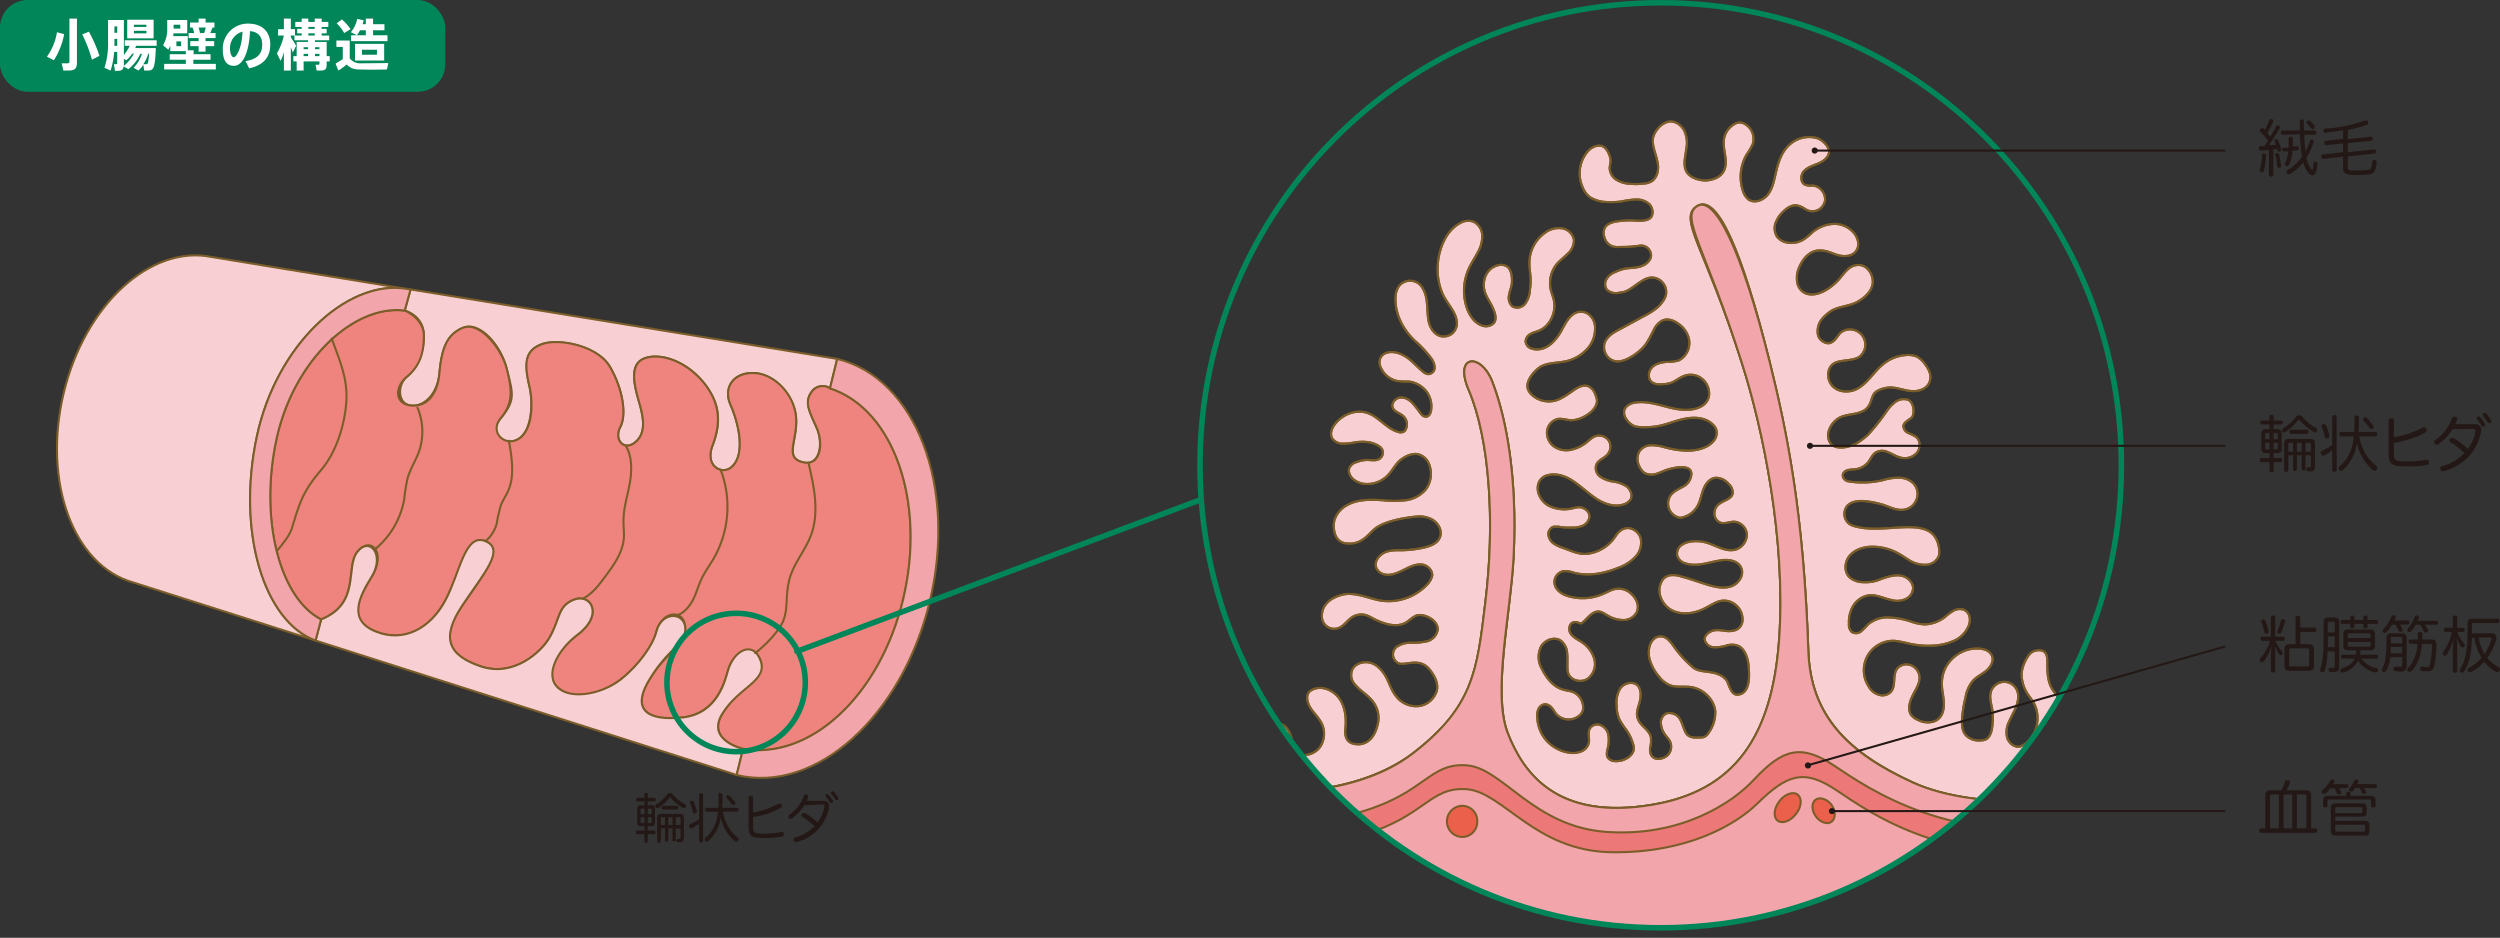 <svg xmlns="http://www.w3.org/2000/svg" xmlns:xlink="http://www.w3.org/1999/xlink" width="900" height="337.6" viewBox="0 0 900 337.6">
  <rect x="0" y="0" width="900" height="337.6" fill="#333333" stroke="none"/>
  <defs>
    <clipPath id="clip-path">
      <path d="M763.7,167.5c0,92-74.3,166.5-165.8,166.5S432,259.5,432,167.5,506.3,1,597.9,1,763.7,75.5,763.7,167.5Z" style="fill: none"/>
    </clipPath>
  </defs>
  <g id="レイヤー_2" data-name="レイヤー 2">
    <g id="contents">
      <g>
        <g>
          <g>
            <path d="M152.6,120.9c0,6.4-2.5,11.7-6.1,14.7s-3.4,10,1.6,10.4,9.5-4.7,10.1-11.7c.8-8.8,2.7-13.9,8.5-16.3s13.5,5.9,15.7,14.7,3.4,11.2-2.1,17.8,2.6,10.8,7.1,7,4.3-13.8,3.2-18.4c-2.1-8.8-1.3-13.1,4.5-15.2s20,.5,24.5,8.2,6.1,17.1,3.7,21.6,1.3,8.8,5.3,5.6,3.2-8.5,1.6-14.1-4-13.6,1.4-16,15.4.3,22.3,9.3c5.6,7.4,5.6,14.2,2.6,21.9s3.7,10.7,6.9,7.7c4.8-4.2,3-14.6-.5-22.6-2.5-5.9,1.1-11.5,8.5-11.2s14.6,8,15.2,16.2-4.6,14.6,2.9,16c5.6,1.1,7-6.8,4.5-12.5s-4.5-9.1-1.9-12.8a4.8,4.8,0,0,1,6.7-1.4l2.6-10.6-153.6-25-2.1,7.6S152.6,113.5,152.6,120.9Z" style="fill: #f8d0d3;stroke: #7a5d29;stroke-linecap: round;stroke-linejoin: round;stroke-width: 0.75px"/>
            <path d="M292.1,141.2c-2.6,3.7-.8,6.7,1.9,12.8s1.1,13.6-4.5,12.5c-7.5-1.4-2.4-7.7-2.9-16s-7.7-16-15.2-16.2-11,5.3-8.5,11.2c3.5,8,5.3,18.4.5,22.6-3.2,3-9.8,0-6.9-7.7s3-14.5-2.6-21.9c-6.9-9-17-11.7-22.3-9.3s-3,10.4-1.4,16,2.4,10.9-1.6,14.1-7.7-1-5.3-5.6.8-13.8-3.7-21.6-18.6-10.4-24.5-8.2-6.6,6.4-4.5,15.2c1.1,4.6,1.6,14.4-3.2,18.4s-11.7-1.5-7.1-7,4-10.4,2.1-17.8-9.8-17.1-15.7-14.7-7.7,7.5-8.5,16.3c-.6,7-4,12.2-10.1,11.7s-6.1-6.7-1.6-10.4,6.1-8.3,6.1-14.7-6.9-9.1-6.9-9.1c-18.1-2.3-40,17.6-46.2,46.4s1.2,57.2,16.1,64.8c14.4-5.8,8.5-18.7,13.1-24.4s10.6,0,5.1,9-8.5,15.8,1.6,19.8,19.4-1,24.9-11.2,7.4-24.1,14.4-21.4-.5,11.8-8.3,23.2-5.3,17.9,6.7,21.9,21.6-5.3,24.4-9.8c4.3-7,3-11.8,9.1-14.2s10.9,5.4,1.3,12.6c-7.4,5.6-12.8,14.1-6.9,19.2s16.2,1.8,22.6-3.2,11.5-12.3,12.7-17.1c1.9-7.5,10.1-8.5,10.4-1.3s-6.6,7.4-13.6,19.7c-5.3,9.6-.2,13.9,12.5,12.5s15.4-13.3,16.5-17c2.1-7.2,9.6-9.4,11.7-3.5s-8,9.6-13.8,19.2,7.5,12.6,7.5,12.6c24,4.1,49.2-18.9,57.6-53.7s-3.2-68.6-26.3-76.1A4.8,4.8,0,0,0,292.1,141.2Z" style="fill: #ee847d;stroke: #7a5d29;stroke-linecap: round;stroke-linejoin: round;stroke-width: 0.75px"/>
            <path d="M260,257c5.8-9.6,16.5-11.8,13.8-19.2s-9.6-3.7-11.7,3.5c-1.1,3.7-3.7,15.7-16.5,17s-17.8-2.9-12.5-12.5c7-12.3,13.9-13.9,13.6-19.7s-8.5-6.2-10.4,1.3c-1.2,4.8-6.3,12-12.7,17.1s-17.5,7.6-22.6,3.2-.5-13.6,6.9-19.2c9.6-7.2,4.8-15-1.3-12.6s-4.8,7.2-9.1,14.2c-2.8,4.5-12.5,13.8-24.4,9.8s-14.4-10.3-6.7-21.9,15.7-20.2,8.3-23.2-9.1,11.5-14.4,21.4-14.8,15.2-24.9,11.2-6.4-12.1-1.6-19.8-.6-14.6-5.1-9,1.3,18.6-13.1,24.4l-2,7.6L265.2,279l2.3-9.4S254.1,266.6,260,257Z" style="fill: #f8d0d3;stroke: #7a5d29;stroke-linecap: round;stroke-linejoin: round;stroke-width: 0.75px"/>
            <path d="M301.4,129.2l-2.6,10.6c23.1,7.5,34.7,41.3,26.3,76.1s-33.6,57.8-57.6,53.7l-2.3,9.4c28.4,6.9,59.5-21,69.5-62.4S329.7,136.1,301.4,129.2Z" style="fill: #f2a6ab;stroke: #7a5d29;stroke-linecap: round;stroke-linejoin: round;stroke-width: 0.75px"/>
            <path d="M92.5,157c7.1-32.9,32-55.6,52.6-53.2l-69-11.3c-21.9-4.4-45.6,17.2-53.2,49.1s3.5,62.1,25.1,68.1l65.6,20.9C95,223.7,85.1,191.4,92.5,157Z" style="fill: #f8d0d3;stroke: #7a5d29;stroke-linecap: round;stroke-linejoin: round;stroke-width: 0.75px"/>
            <path d="M99.5,158.2c6.2-28.8,28.1-48.7,46.2-46.4l2.1-7.6-2.7-.4c-20.6-2.4-45.5,20.3-52.6,53.2-7.4,34.4,2.5,66.7,21.1,73.6l2-7.6C100.7,215.4,93.3,187.1,99.5,158.2Z" style="fill: #f2a6ab;stroke: #7a5d29;stroke-linecap: round;stroke-linejoin: round;stroke-width: 0.75px"/>
            <path d="M99.8,198.2c1.8-2.2,4.3-5.1,5.2-7.8,2.5-8,3.5-13,10.6-21.2,5.5-6.4,8.6-16.5,9.1-24.9s-2.8-15.5-5.3-22.4" style="fill: none;stroke: #7a5d29;stroke-linecap: round;stroke-linejoin: round;stroke-width: 0.75px"/>
            <path d="M150.3,146.8a22.1,22.1,0,0,1,.6,15.6c-1.2,3.4-3.3,6.5-4.2,9.9a61.7,61.7,0,0,0-1.2,7.5,30.1,30.1,0,0,1-10.1,17.6" style="fill: none;stroke: #7a5d29;stroke-linecap: round;stroke-linejoin: round;stroke-width: 0.75px"/>
            <path d="M183.2,158.7c1,5.5,2.1,12.5-.1,17.6-.8,2-2.1,3.7-2.8,5.7a48.6,48.6,0,0,0-1.5,6.6c-.6,2.2-2.3,5.1-4.2,6.2" style="fill: none;stroke: #7a5d29;stroke-linecap: round;stroke-linejoin: round;stroke-width: 0.75px"/>
            <path d="M225.2,160.4c2.4,3.6,2.3,9,1.6,13.2s-2.1,8.3-2.3,12.6.4,5.5,0,8.3c-.6,4.8-3.6,9-6.5,12.9s-4.8,6.3-8.1,8.1" style="fill: none;stroke: #7a5d29;stroke-linecap: round;stroke-linejoin: round;stroke-width: 0.75px"/>
            <path d="M259.5,169.3a37.4,37.4,0,0,1-2.6,31.8c-1.4,2.4-3.1,4.7-4.3,7.2s-1.8,5-3,7.4-3.3,5-5.8,5.8" style="fill: none;stroke: #7a5d29;stroke-linecap: round;stroke-linejoin: round;stroke-width: 0.75px"/>
            <path d="M291.1,166.8c2,8.5,3.9,17.6.9,25.8-2.1,5.7-6.5,10.4-7.9,16.3s-.4,9.3-1.8,13.7-6.7,9.6-10.4,12.5" style="fill: none;stroke: #7a5d29;stroke-linecap: round;stroke-linejoin: round;stroke-width: 0.75px"/>
          </g>
          <g>
            <g>
              <path d="M229.5,288.5c-.3,0-.5-.3-.5-.7a.6.6,0,0,1,.5-.6H232v-1.3c0-.3.2-.5.6-.5s.6.2.6.5v1.3h2.4a.6.6,0,0,1,.5.6c0,.4-.2.7-.5.7h-2.4v1.4h1.2a1.2,1.2,0,0,1,1.4,1.4v4.8c0,1-.5,1.3-1.4,1.3h-1.2V299h2.3c.3,0,.5.3.5.7a.6.6,0,0,1-.5.6h-2.3v2.6c0,.3-.2.5-.6.5s-.6-.2-.6-.5v-2.6h-2.6c-.4,0-.5-.3-.5-.6s.1-.7.5-.7H232v-1.6h-1.2c-.9,0-1.4-.3-1.4-1.3v-4.8a1.2,1.2,0,0,1,1.4-1.4H232v-1.4Zm1.7,2.6c-.4,0-.6.1-.6.4v1.6H232v-2Zm.8,3.1h-1.4v1.6c0,.4.2.5.6.5h.8Zm1.2-1.1h1.4v-1.6c0-.3-.2-.4-.5-.4h-.9Zm.9,3.2c.3,0,.5-.1.5-.5v-1.6h-1.4v2.1Zm12.5-6.8a.8.8,0,0,1,.4.7.4.4,0,0,1-.1.3.5.5,0,0,1-.6.4h-.4a16.9,16.9,0,0,1-4.4-3.6q-.1-.3-.3-.3t-.3.3a16.7,16.7,0,0,1-3.9,3.6h-.4a.5.5,0,0,1-.6-.4.4.4,0,0,1-.1-.3.6.6,0,0,1,.3-.6,16.1,16.1,0,0,0,3.9-3.5,1.1,1.1,0,0,1,1.1-.6,1.4,1.4,0,0,1,1.1.6A14.1,14.1,0,0,0,246.6,289.5Zm-3.3,12.9c0,.4-.3.5-.6.5s-.6-.1-.6-.5v-4.2h-1.5v4.3a.6.6,0,0,1-.6.5c-.4,0-.6-.2-.6-.5v-4.3h-1.5v4.6c0,.4-.3.6-.7.6a.6.6,0,0,1-.6-.6v-8.4c0-1,.5-1.4,1.5-1.4h6.6c1,0,1.5.4,1.5,1.4v7.1c0,1.2-.4,1.7-1.3,1.7H244c-.3-.1-.5-.2-.5-.6h0q.1-.6.6-.6h.5c.3,0,.4-.1.4-.6v-3.1h-1.7Zm-4.9-8.2c-.4,0-.5.1-.5.4V297h1.5v-2.8Zm5.3-4.1c.4,0,.5.3.5.6s-.1.7-.5.7h-5c-.3,0-.5-.3-.5-.7a.6.6,0,0,1,.5-.6Zm-3.1,4.1V297h1.5v-2.8Zm2.7,2.8H245v-2.4c0-.3-.2-.4-.5-.4h-1.2Z" style="fill: #231815"/>
              <path d="M251.7,286.1a.7.7,0,0,1,.7-.6c.5,0,.7.3.7.6v16.6c0,.4-.2.6-.7.6s-.7-.2-.7-.6v-6.1l-2.6,1.6h-.3a.8.8,0,0,1-.7-.5v-.4a.5.5,0,0,1,.4-.6,22.1,22.1,0,0,0,3.2-1.8Zm-3.3,2.8a.7.7,0,0,1,.4-.6h.4a.8.8,0,0,1,.6.4,31.9,31.9,0,0,1,1.1,3.3v.2a.9.9,0,0,1-.6.7h-.2a.5.5,0,0,1-.6-.4,24.2,24.2,0,0,0-1-3.2A.4.4,0,0,1,248.4,288.9Zm11.8,3.3c.9,4.3,2.7,7.2,5.4,9.3a.7.7,0,0,1,0,1.2.6.6,0,0,1-.6.3l-.5-.2a14.9,14.9,0,0,1-5-8.5,14.1,14.1,0,0,1-4.5,8.5l-.5.2a.7.7,0,0,1-.6-.3.8.8,0,0,1-.2-.5.9.9,0,0,1,.3-.6c2.4-2,3.9-4.8,4.4-8.8a1.3,1.3,0,0,1,.1-.6h-4c-.4,0-.6-.3-.6-.7s.2-.7.6-.7h4.1c.1-1.4.1-3,.1-4.6s.3-.6.7-.6.7.2.7.6,0,3.2-.1,4.6h5.4c.3,0,.5.3.5.7s-.2.7-.5.7Zm4.4-3.4a.8.8,0,0,1-.2,1h-.3a.9.9,0,0,1-.7-.3,19.2,19.2,0,0,0-1.8-2.2,1.7,1.7,0,0,1-.2-.5.5.5,0,0,1,.3-.5h.4l.6.2A21.1,21.1,0,0,1,264.6,288.8Z" style="fill: #231815"/>
              <path d="M271.1,297.4c0,2.5.4,2.7,4.2,2.7a26.8,26.8,0,0,0,5.9-.6h.3a.8.8,0,0,1,.7.7v.2a.8.8,0,0,1-.7.8,39.1,39.1,0,0,1-6.5.5c-4.7,0-5.5-.8-5.5-4.4V287.2a.7.7,0,0,1,.8-.7c.5,0,.8.2.8.7v5.3a27.5,27.5,0,0,0,9-3.1l.5-.2a.8.8,0,0,1,.7.5.8.8,0,0,1,.2.5.8.8,0,0,1-.4.6,26.8,26.8,0,0,1-10,3.3Z" style="fill: #231815"/>
              <path d="M289.6,289.9a16.9,16.9,0,0,1-4.5,4.7.6.6,0,0,1-.5.2.9.9,0,0,1-.6-.3c-.1-.2-.2-.3-.2-.5a.8.8,0,0,1,.4-.7,16.1,16.1,0,0,0,3-2.8,15.3,15.3,0,0,0,2.2-4c.2-.4.4-.5.7-.5h.3a.7.7,0,0,1,.6.7h0a8.2,8.2,0,0,1-.6,1.6h6.1a1.8,1.8,0,0,1,2,1.9c0,.2-.1.5-.1.8a15.3,15.3,0,0,1-3.3,6.9,15,15,0,0,1-8.4,5.2h-.3a.8.8,0,0,1-.7-.5.4.4,0,0,1-.1-.3.8.8,0,0,1,.6-.8,14.8,14.8,0,0,0,7-4.1,32.6,32.6,0,0,0-4.4-3.4.5.5,0,0,1-.3-.5.8.8,0,0,1,.2-.5.9.9,0,0,1,.6-.3h.5a23.1,23.1,0,0,1,4.5,3.4,11.9,11.9,0,0,0,2.4-5.5.9.9,0,0,0,.1-.5c0-.3-.2-.5-.8-.5Zm8.2-4,.5.2,1.5,2c0,.1.1.3.1.4a.7.7,0,0,1-.3.6h-.3a.5.5,0,0,1-.6-.4l-1.4-1.9a.6.6,0,0,1-.1-.4c0-.2,0-.4.2-.5Zm2-1c.1,0,.4,0,.5.2l1.4,1.9a.6.6,0,0,1,.1.4.7.7,0,0,1-.3.6h-.4a.5.5,0,0,1-.5-.4l-1.3-1.8a.8.8,0,0,1-.2-.4.5.5,0,0,1,.3-.5Z" style="fill: #231815"/>
            </g>
            <path d="M289.9,245.7A24.9,24.9,0,1,1,265,220.8,24.8,24.8,0,0,1,289.9,245.7Z" style="fill: none;stroke: #008659;stroke-linecap: round;stroke-linejoin: round;stroke-width: 2px"/>
          </g>
        </g>
        <g>
          <g>
            <g style="clip-path: url(#clip-path)">
              <g>
                <path d="M741.1,269c-1.5-2.7-.8-6.1-.1-9.1s1.3-6.5-.3-9.1c-.5-.9-1.2-1.6-1.7-2.4-1.9-2.8-2-6.5-2-9.9,0-1.4,0-2.9-1-3.8s-3.4-.8-4.8.3-3.4,4.9-3.4,7.9a13.4,13.4,0,0,0,1.7,6.2c.8,1.4,1.9,2.6,2.7,4a11.8,11.8,0,0,1-3.3,14.8l-1.5.8c-2,.6-4.1-1-4.8-3a8.4,8.4,0,0,1,.7-6c.8-1.9,1.9-3.6,2.6-5.6s1-4.2,0-6a5,5,0,0,0-4.8-2.6,5.1,5.1,0,0,0-4.3,3.3c-.7,2.1,0,4.3.4,6.5a23.6,23.6,0,0,1,0,6.5c-.2,1.8-.9,3.8-2.5,4.5a6.9,6.9,0,0,1-2,.3,6.6,6.6,0,0,1-4.9-1.8c-1.7-1.8-1.6-4.5-1.4-7a55.4,55.4,0,0,1,1.2-6.9,12.3,12.3,0,0,1,2.7-5.9c1.4-1.5,3.3-2.3,4.8-3.6s2.8-3.4,2-5.3-3-2.6-5-2.6a12.5,12.5,0,0,0-9,3.4,12.1,12.1,0,0,0-4,8.9c-.1,2.7.8,5.4.7,8.1s-1.1,5.1-3.8,5.9a7.5,7.5,0,0,1-5.5-.6,5.8,5.8,0,0,1-2.5-1.8c-1.4-2.1-.5-4.9.6-7.1s2.7-4.5,2.4-6.9a5.1,5.1,0,0,0-2.6-3.7,4.4,4.4,0,0,0-5.4,1c-1.8,2.4-.3,6.2-2.3,8.4a4.2,4.2,0,0,1-4.4,1,6.2,6.2,0,0,1-3.6-3,10.6,10.6,0,0,1,9.5-16.4,35.5,35.5,0,0,1,4.7.9,31.6,31.6,0,0,0,9.2.8,21,21,0,0,0,7-1.6,9.9,9.9,0,0,0,5.2-4.7,5.8,5.8,0,0,0,.8-3.6,3.7,3.7,0,0,0-2.1-3,4.7,4.7,0,0,0-3.8.4,22.6,22.6,0,0,0-3.1,2.3,12.6,12.6,0,0,1-7.1,2.6,17.1,17.1,0,0,1-5-1,27.6,27.6,0,0,0-8-1.5,10.7,10.7,0,0,0-7.5,2.5,29.5,29.5,0,0,1-2.5,2.5,2.9,2.9,0,0,1-3.4.2,3.6,3.6,0,0,1-1-2.9,11.8,11.8,0,0,1,1.6-6.6,8.1,8.1,0,0,1,5.6-3.7c2.8-.3,5.5,1.2,8.2,1.7a7.4,7.4,0,0,0,4.9-.3,4.6,4.6,0,0,0,2.8-3.9c0-2.4-2.3-4.3-4.6-4.6s-4.8.5-7,1.3a14,14,0,0,1-6.4,1.1,7.6,7.6,0,0,1-4.8-1.7c-2.2-2-1.9-5.8.1-8s5.1-3.1,8-3.1a19.4,19.4,0,0,1,8.6,2c1.8.9,3.4,2.1,5.1,3.1a10.5,10.5,0,0,0,5.7,1.4A5.1,5.1,0,0,0,698,200a7.8,7.8,0,0,0-.1-3.4,8.7,8.7,0,0,0-1.6-3.7c-1.9-2.5-5.4-3-8.5-3.1-6.6-.1-13.3,1.4-19.6-.2a7.7,7.7,0,0,1-2.5-1,4.6,4.6,0,0,1-.7-6.5c1.8-1.9,4.7-1.9,7.3-1.6a37.3,37.3,0,0,1,5.6,1.2c2.4.8,4.8,2.1,7.3,1.8a5.7,5.7,0,0,0,4.7-3.6,5.6,5.6,0,0,0-1-5.8,7.4,7.4,0,0,0-5.1-2.1,18.7,18.7,0,0,0-5.7.8,32,32,0,0,1-12.7.5c-1.4-.2-2.6-1.8-1.7-3.1s2.8-1.1,4.4-1.3a7,7,0,0,0,4.5-2.6c.9-1.2,1.5-2.8,2.8-3.5a4.7,4.7,0,0,1,4.3,0c1.4.5,2.7,1.4,4.1,1.8a5.9,5.9,0,0,0,6.1-1.4c1.5-1.6,1.6-4.5-.1-5.9a14.7,14.7,0,0,0-2.8-1.4,2.9,2.9,0,0,1-1.8-2.5c.2-1.5,1.9-2.1,3-3.1s1-5.5-1.4-6.4a5.1,5.1,0,0,0-4.3.7,14.3,14.3,0,0,0-3.2,3.3,76.2,76.2,0,0,1-6.6,8.4c-2.6,2.5-5.8,4.6-9.3,4.8-1.5.1-3.2-.1-4.2-1.2a5,5,0,0,1-.9-4.6,8.2,8.2,0,0,1,4.2-5.1c3.4-1.5,8-.8,10.1-3.9,1-1.3,1.1-3.1,2-4.5s4.2-2.5,6.6-2.3,4.8,1.2,7.3,1.3,5.2-.9,6.1-3.2-.1-4.4-1.4-6.2a8.9,8.9,0,0,0-3.1-3,8.5,8.5,0,0,0-4.5-.5,14.2,14.2,0,0,0-7.5,3.1c-3.7,2.9-6,7.6-10.4,9.4-2.7,1-6,.7-8-1.4s-2.2-5.9,0-7.8,6.7-1,9.6-2.7a5.5,5.5,0,1,0-6.6-8.8c-1.2,1.2-2,3-3.6,3.7s-4-.7-4.6-2.6a7,7,0,0,1,1.2-5.7,13.9,13.9,0,0,1,4.1-3.5c2.4-1.2,5.2-1.4,7.7-2.4s6-3.6,6.6-6.8-1.8-7.1-5.1-7-4.9,2.8-6.8,5-6.7,6.4-11.3,5.5a5.1,5.1,0,0,1-3.9-4.2,9.3,9.3,0,0,1,.9-5.9c1.2-2.7,3.5-5.3,6.4-5.6s4.7.8,6.9,1.5,5.1.8,6.7-1,1.2-4.4-.1-6.3a9.2,9.2,0,0,0-7.4-3.8,13.1,13.1,0,0,0-7.9,3,23.4,23.4,0,0,1-3,2.5,8.3,8.3,0,0,1-6.3,1.2,5.8,5.8,0,0,1-3.5-2.1,5.9,5.9,0,0,1-.6-4.7,11,11,0,0,1,2.6-4.1c1.5-1.5,3.5-2.9,5.5-2.4s2.7,1.5,4.1,1.9a4.6,4.6,0,0,0,5.7-3.7,5,5,0,0,0-4.4-5.4,5.4,5.4,0,0,1-2.8-.3c-1.7-.8-1.7-3.5-.4-4.9s3.3-2,5-2.7,3.6-1.9,4-3.8-2-4.7-4.4-5.4a10.4,10.4,0,0,0-9.3,2c-3.3,2.6-4.6,6.9-5.5,11-.6,2.6-1.1,5.3-2.8,7.4s-4.8,3.2-7,1.7a6.7,6.7,0,0,1-2-3.2,16,16,0,0,1,1.4-13,20.8,20.8,0,0,0,2.2-3.8,6.2,6.2,0,0,0-2.6-7,4,4,0,0,0-2.1-.7,3.8,3.8,0,0,0-2.1.7,7.5,7.5,0,0,0-3.5,5c-.4,2.1.1,4.3.4,6.4s1.1,7.6-6.1,8.7c-2.7.4-6.8-.8-8-3.3s-.2-5.5.1-8.3a10.4,10.4,0,0,0-.9-6.5c-1.1-1.9-3.3-3.4-5.5-3a7.3,7.3,0,0,0-4.1,2.8,7.5,7.5,0,0,0-1.5,3.1,9.2,9.2,0,0,0,.2,3.3c.5,2.2,1.4,4.4,1.6,6.6s-.6,4.9-2.7,5.9a6.5,6.5,0,0,1-2.4.6,24.6,24.6,0,0,1-4.7.1,10.5,10.5,0,0,1-4.9-1.3,5.2,5.2,0,0,1-2.7-4c-.1-1.1.3-2.1.3-3.2s-1.2-4.8-3.4-5.2-4.3,1.1-5.5,2.9a12.2,12.2,0,0,0-1.1,12.1,8.3,8.3,0,0,0,2.6,3.5,11.9,11.9,0,0,0,5.6,1.7,28.2,28.2,0,0,0,5.8-.2,29.6,29.6,0,0,1,5.2-.7,6.9,6.9,0,0,1,4.8,1.7c1.2,1.3,1.6,3.5.5,4.8s-3.9,1.3-6,1.1a30.2,30.2,0,0,0-6.7.4c-1.4.3-3,.8-3.8,2.1a4.3,4.3,0,0,0-.2,3.5,4.6,4.6,0,0,0,2.7,3.2,7,7,0,0,0,2.9.3,44.8,44.8,0,0,0,7.3-.5,3.6,3.6,0,0,1,3.9,3.7c-.2,1.9-1.9,3.2-3.7,3.8s-3.7.5-5.5.8a13.9,13.9,0,0,0-3.6,1.2,6.1,6.1,0,0,0-3.2,2.5,3.5,3.5,0,0,0,.1,3.9,4.9,4.9,0,0,0,3.7,1.2l2.3-.4c1.9-.5,3.5-1.9,5.1-3s3.4-2.3,5.3-2.2a5.3,5.3,0,0,1,4.9,6,6.5,6.5,0,0,1-1.4,2.9c-1.8,2.5-4.6,4-7.3,5.4l-7.9,4.3c-2.2,1.1-4.6,2.5-5.5,4.9a5.3,5.3,0,0,0,.8,4.7,4.9,4.9,0,0,0,4.3,2,10.1,10.1,0,0,0,3.8-1.3,20.8,20.8,0,0,0,4.8-3.6c1.7-1.8,2.7-4.1,3.9-6.3a7.1,7.1,0,0,1,3.1-3.5c1.9-.9,4.2-.1,5.9,1.2a9.1,9.1,0,0,1,3.7,5.3,7.1,7.1,0,0,1-3.5,7.8,13.8,13.8,0,0,1-4.6.6c-1.9.2-3.9.6-5.2,2s-1.6,3.9-.1,5.2a4.5,4.5,0,0,0,3.4.8,10.8,10.8,0,0,0,3.6-.5c1.6-.6,2.9-1.8,4.5-2.4a6.5,6.5,0,0,1,6.3.7,6.8,6.8,0,0,1,2.9,5.6,5,5,0,0,1-.9,2.9,6,6,0,0,1-2.3,1.9c-3.5,1.7-7.7,1.1-11.6.1s-7.7-2.2-11.6-1.7c-1.8.2-3.8,1.2-4.2,3a4.2,4.2,0,0,0,.8,3,6.2,6.2,0,0,0,3.2,2.6,16,16,0,0,0,2.3.3,32.4,32.4,0,0,0,4.4-.2c3.7-.4,7.1-2,10.8-2.8s7.9-.6,10.5,2.1a4.2,4.2,0,0,1,1.1,1.6,4.5,4.5,0,0,1-.6,3.9,8.4,8.4,0,0,1-3.1,2.5c-4.5,2.1-9.8,1.4-14.6.2a17.4,17.4,0,0,0-5-.8,5.1,5.1,0,0,0-4.3,2.2,5.6,5.6,0,0,0-.1,5.2,5.7,5.7,0,0,0,2,2.6,5.6,5.6,0,0,0,4.4.2c1.5-.5,2.8-1.2,4.3-1.6s8.4-2.2,8.1,2a5.4,5.4,0,0,1-2.8,4.2c-1.6.9-3.3,1.6-4.5,3a5.2,5.2,0,0,0-.7,5.1,5.1,5.1,0,0,0,4,3.2,8.4,8.4,0,0,0,6.1-4.1c1.1-1.8,1.4-4,2.2-6.1s2.3-4,4.4-4.2a5.9,5.9,0,0,1,4.7,2.2,4.2,4.2,0,0,1,1.5,3.4c-.4,2-3,2.5-4.7,3.7a4.1,4.1,0,0,0-1.9,3.6,3.4,3.4,0,0,0,2.3,3.3c1.6.4,3.2-.4,4.8-.4a5,5,0,0,1,4.6,4.7,5.8,5.8,0,0,1-4.2,5.4c-3.6.9-7-1.6-10.6-2.6a12.8,12.8,0,0,0-5.5-.3,7.7,7.7,0,0,0-3.6,1.5,3.8,3.8,0,0,0-1.2,3.5,4.2,4.2,0,0,0,3,2.8c4.1,1.4,8.5-.5,12.8-1.1,2.7-.4,6,.1,7.2,2.6s-.6,5.5-3.1,6.6-5.4.6-8-.1-6.8-2.3-10.3-3.2c-1.9-.6-4.1-.9-5.7.1a3.9,3.9,0,0,0-1.7,2.1c-1.7,3.5.4,8.1,3.9,9.9s7.9,1.2,11.4-.5,4.7-2.9,7.3-3a6.8,6.8,0,0,1,6.7,7.4,4,4,0,0,1-.9,2.1c-1,1.3-2.9,1.6-4.5,1.5s-3.4-.6-5-.2-3.3,1.6-3.2,3.3A3.5,3.5,0,0,0,617,233a14,14,0,0,0,4.5-.6,6.3,6.3,0,0,1,4.5.2c2.3,1.3,3.3,4.5,3.5,7.1s1,10.2-4.1,10.4c-2.4.1-3.2-4.4-3.8-5.1-3.3-4.3-9.1-2.2-12.1-4.7a40,40,0,0,1-7.3-8.1c-1.1-1.5-2.5-3.1-4.4-3.1s-3.2,1.5-3.8,3.1a9.1,9.1,0,0,0,.2,6.1,15.7,15.7,0,0,0,3.1,5.3,9.7,9.7,0,0,0,3.5,2.9c2.3,1.1,5.1.5,7.7.8,4.4.5,8.5,4.2,9,8.7a12.5,12.5,0,0,1-2.6,8.1,2.9,2.9,0,0,1-2.6,1.4c-1.7.1-3.5.2-4.8-.9s-1.7-4.6-3.2-6.4a4.4,4.4,0,0,0-3.5-1.5,2.5,2.5,0,0,0-1.5.5,3.7,3.7,0,0,0-1.3,3.7,7.2,7.2,0,0,0,1.4,3.5c.5.8,1.2,1.4,1.7,2.3a4.4,4.4,0,0,1-.4,4.8c-1,1.4-4.8,2.9-6.3.3a4.4,4.4,0,0,1-.2-3.2,12.3,12.3,0,0,0,.1-3.3c-.7-2.6-3.6-3.9-4.6-6.3s.1-4.3.6-6.4.6-4.8-1.1-6.1-4.5-.5-5.8,1.2A9.8,9.8,0,0,0,582,254a12.4,12.4,0,0,0,1,5,31.1,31.1,0,0,0,2.5,3.8,15.8,15.8,0,0,1,2.3,4.7,5.3,5.3,0,0,1,.4,1.8c0,1.8-1.5,3.3-3.1,4a7.7,7.7,0,0,1-4,.7,3.2,3.2,0,0,1-2.1-1c-.9-1-.5-2.5-.2-3.7a12.3,12.3,0,0,0,.2-4.7,4.7,4.7,0,0,0-2.7-3.5,3.1,3.1,0,0,0-4,1.3c-.8,1.5,0,3.3-.3,4.9a4.4,4.4,0,0,1-2.7,3.2,8,8,0,0,1-4.3.5,13.7,13.7,0,0,1-8.2-4.3,13.4,13.4,0,0,1-3.4-8.5,5.5,5.5,0,0,1,.5-3.1,2.9,2.9,0,0,1,2.5-1.6,3.7,3.7,0,0,1,2.4,1.5c.6.7,1,1.6,1.7,2.3a6,6,0,0,0,7.5.7,4.4,4.4,0,0,0,1.7-1.9,4.6,4.6,0,0,0,.1-2.6,6,6,0,0,0-3.4-4.3c-2.4-1.1-7.1.2-11.5-8.7a8.4,8.4,0,0,1,0-8c1.5-2.3,4.9-3.4,7.1-1.8a6.3,6.3,0,0,1,2.2,4.5c.2,1.7,0,3.4.1,5.2a5.9,5.9,0,0,0,.4,2.3c1.2,2.5,4.7,3.1,6.9,1.6a6.7,6.7,0,0,0,2.3-7.2,11.1,11.1,0,0,0-4.9-6.2c-1.3-.8-2.9-1.6-3.7-3s-.3-3.6,1.2-3.9,1.7.4,2.6.4,3-3.2,5-4,3.2.4,4.7,1.2a11,11,0,0,0,5.6,1.6,5.3,5.3,0,0,0,4.8-2.8c1.1-2.4-.2-5.2-2.2-6.8a6.2,6.2,0,0,0-5-1.6c-1.6.1-2.9,1-4.4,1.6a18.3,18.3,0,0,1-12.4,1.2c-2.6-.6-5.3-2.2-5.6-4.9a4,4,0,0,1,3.3-4.3,9.8,9.8,0,0,1,3.8.6c5.2,1.3,10.6.3,15.6-1.7a15.9,15.9,0,0,0,6.3-3.9,7.4,7.4,0,0,0,2-6.9c-.7-2.4-3.5-4.2-5.8-3.4s-2.9,2.5-4.2,4.1a14.2,14.2,0,0,1-8.6,4.9c-3.4.6-6.3-1-9.5-2.1a14.4,14.4,0,0,1-3.3-1.6,4.6,4.6,0,0,1-1.8-3.1,2.8,2.8,0,0,1,1.9-2.9h1.8a19.4,19.4,0,0,0,4.8.3,8.9,8.9,0,0,0,4-.7,4.1,4.1,0,0,0,2.3-3.1c.1-1.9-1.8-3.4-3.6-3.5a10,10,0,0,0-2.4.4,12.8,12.8,0,0,1-9-1.1c-2.6-1.6-4.3-4.9-3.4-7.8a4.5,4.5,0,0,1,2.9-2.9c3.3-1.1,6.9.1,9.8,2.1s5.4,4.4,8.3,6.3,6.7,3.1,9.9,1.9a4.4,4.4,0,0,0,2.3-1.7c.8-1.5,0-3.5-1.3-4.6a11.7,11.7,0,0,0-4.8-1.8,11.1,11.1,0,0,1-4.7-1.7,3.8,3.8,0,0,1-1.5-4.5c.7-1.6,2.7-2.2,3.9-3.5a4.3,4.3,0,0,0,.7-4.8,4.2,4.2,0,0,0-4.5-2c-1.5.3-2.6,1.6-3.8,2.5a12.5,12.5,0,0,1-4.6,2.3,7.9,7.9,0,0,1-6.4-.6,6.1,6.1,0,0,1-3.1-5.6,5.1,5.1,0,0,1,4-4.7c1.6-.2,3.2.4,4.8.5a10.8,10.8,0,0,0,4.9-1.5c2.2-1.2,4.3-3.2,4.3-5.6a7.9,7.9,0,0,0-.6-2.2,5,5,0,0,0-2.4-2.9c-1.6-.7-3.4.1-4.8,1s-4.5,3.4-7.1,4.1a9.1,9.1,0,0,1-8.4-1.9,5.9,5.9,0,0,1-1.5-2c-.8-2.1.5-4.4,2-6.1a13.1,13.1,0,0,1,2.5-2.2c2.5-1.4,5.4-1.3,8.2-1.8a14.2,14.2,0,0,0,8-4,10.7,10.7,0,0,0,3.4-8.2,5.9,5.9,0,0,0-1.8-4.4,4.6,4.6,0,0,0-4.5-1.2c-2.7.8-4.1,3.6-5.5,6.1a17.4,17.4,0,0,1-3.8,5.1c-3.8,3.4-7.6,2.1-8.5,1.2a3.8,3.8,0,0,1-.9-1.8,3.3,3.3,0,0,1,1.8-2.8c1.1-.6,2.2-.8,3.3-1.3,3.9-1.8,5.9-6.6,5.1-10.7-.3-1.4-.9-2.8-1.2-4.2a10.9,10.9,0,0,1,2.2-8.9c1.2-1.4,2.7-2.5,4-3.8a6.3,6.3,0,0,0,2.2-4.9,5.1,5.1,0,0,0-4.3-4.2,8.2,8.2,0,0,0-6.2,1.7,13.3,13.3,0,0,0-5.5,11c0,1.7.3,3.3.4,4.9a21.6,21.6,0,0,1-.2,4.4,9.2,9.2,0,0,1-1.7,5.1,3.6,3.6,0,0,1-4.8.9,4.3,4.3,0,0,1-1.1-3.8c.2-1.4.8-2.7,1-4a10.9,10.9,0,0,0-.1-3.6,5.7,5.7,0,0,0-1.1-2.5,4,4,0,0,0-3.7-.8,6.5,6.5,0,0,0-4.5,3.9,8.5,8.5,0,0,0-.1,6.1c.7,1.9,1.9,3.5,2.7,5.3s1.6,4,.4,5.5a4,4,0,0,1-4.3.9c-2.9-1-4.7-3.9-5.6-6.8a19.4,19.4,0,0,1,.9-13.8c.9-1.9,2.1-3.7,3.1-5.6a11.7,11.7,0,0,0,1.7-6.1,5.7,5.7,0,0,0-3.2-5.1,5.6,5.6,0,0,0-4.7.5c-5.2,2.7-7.8,9.5-8.1,15.2a22.7,22.7,0,0,0,1.5,9.7c1.2,3,3.3,5.1,4.6,7.9a9,9,0,0,1,.8,3.6,4.9,4.9,0,0,1-2,3.6,5.1,5.1,0,0,1-4,.7c-2.4-.7-3.9-3.3-4.3-5.8s-.3-5-.7-7.5-1.5-5.2-3.8-6.2a5.1,5.1,0,0,0-6.2,1.7,7.4,7.4,0,0,0-1.1,4.1c-.2,5.9,2.8,11.5,7.1,15.5a41.2,41.2,0,0,1,5.7,6.1,6.2,6.2,0,0,1,1.3,3.4,2.4,2.4,0,0,1-2.3,2.4,3,3,0,0,1-1.8-.8c-2.2-1.7-3.9-3.9-6.2-5.4s-5.3-2.4-7.7-1.2a3.6,3.6,0,0,0-1.5,1.5,3.9,3.9,0,0,0,.1,3.5,8.2,8.2,0,0,0,6.2,4.9c1.4.2,2.9.1,4.3.2a9.7,9.7,0,0,1,6,3.6,9.1,9.1,0,0,1,1.6,6.8c-.2,1-.7,2.1-1.7,2.2s-1.7-.6-2.2-1.3a40.8,40.8,0,0,0-3.1-3.9c-1.2-1.1-2.9-2-4.5-1.6s-2.9,2.1-2.3,3.6,2.6,1.9,3.8,3a4,4,0,0,1,1,4.5,2.1,2.1,0,0,1-.8,1.1,2.6,2.6,0,0,1-2.1.1c-4.2-1.2-6.9-5.4-11-6.8s-8.7.4-11.4,3.6c-1.3,1.5-2.3,3.7-1.3,5.5a4.5,4.5,0,0,0,3.6,1.9,19.9,19.9,0,0,0,4.2-.4c6.4-1.1,9.7,1.4,10.2,2.5a2.7,2.7,0,0,1-1,3.4c-1.1.7-2.5.5-3.9.4a11.1,11.1,0,0,0-4.4.8,3.9,3.9,0,0,0-2.5,2,3,3,0,0,0,0,2.1c.7,2,2.8,3.2,4.8,3.6a10.3,10.3,0,0,0,8.6-2.6c1.6-1.5,2.6-3.4,4-5s5.1-3.9,7.9-2.8,3.7,3.5,4,6a9.4,9.4,0,0,1-1.8,6.5,11.4,11.4,0,0,1-7.2,3.9,38.4,38.4,0,0,1-8.3,0c-4.4-.3-9.1-.4-12.9,1.8a9.2,9.2,0,0,0-4.5,5.4,8.7,8.7,0,0,0-.1,3.6c.3,2.1,1.4,4.3,4.2,4.7,5.8.7,8-3.3,10.5-5.3s7.4-3.3,11.4-3.9,5.7-.8,8.3.2,4.6,3.9,3.8,6.5-3.6,3.5-6.1,4.1a44.1,44.1,0,0,1-7.3.9c-2.2,0-4.6-.1-6.6.8s-3.8,3.2-3.1,5.3,2.9,2.9,4.9,2.7,3.9-1.2,5.7-2.1,3.8-1.8,5.8-1.6,4,2,3.8,4.1a7,7,0,0,1-1.4,2.7,19.2,19.2,0,0,1-16.6,6.3c-4.4-.6-8.7-2.9-13.2-2.4-1.7.2-8.6,1.9-8.5,7.9a4.4,4.4,0,0,0,5.1,4.5c3.1-.5,4.2-3.9,7.2-4.8s4.7.4,6.8,1.5c3.6,1.7,7.9,3.1,11.3,1,1.3-.8,2.4-2.1,3.9-2.5a5.4,5.4,0,0,1,2.8.2c2.4.7,4.7,2.6,4.6,5a5.2,5.2,0,0,1-3.6,4.1,21.7,21.7,0,0,1-5.7.6,9.1,9.1,0,0,0-5.4,1.4,3.5,3.5,0,0,0,.1,5.7c2.3,1.8,7.9-2.5,11.9,2.8,1.6,2.1,2.9,4.6,2.4,7.2a7.8,7.8,0,0,1-6.5,5.7,9.1,9.1,0,0,1-8.1-3.4c-1.6-1.9-2.4-4.4-3.5-6.6s-3.2-4.9-5.9-5.6-6.1.5-6.7,3.2.7,4.2,2.2,5.7,3.4,2.7,4.8,4.3a9.7,9.7,0,0,1,2.6,7.9c-1.3,7.5-5.6,8.8-8.8,8.1s-3.2-3.5-3.1-5.2c.4-3.7.1-7.5-1.8-10.6s-5.9-5.2-9.3-4a4.5,4.5,0,0,0-1.9,1.1c-1.2,1.4-.7,3.6.2,5.3s3.3,3.9,4.4,6.2a8.6,8.6,0,0,1-.8,8.5,7.2,7.2,0,0,1-8,2.3,3.8,3.8,0,0,1-1.6-1.2c-.8-1.1-.5-2.6-.5-3.9s-1.5-5-3.8-5.6a4.2,4.2,0,0,0-4,1,4.3,4.3,0,0,0-1.2,3.9c.5,2.5,3.1,4.3,2.9,6.8a4.2,4.2,0,0,1-1.8,3,9.2,9.2,0,0,1-3.2,1.4v8.4s33.4,2.4,54.9-14.1,23-29.4,25.9-54c3.6-28.9,1.6-59-5.9-76.6-5.6-13,4.4-13.5,8.4-3.1,4.9,12.7,9.1,33.8,7.7,62.8-1,20.5-7.7,49.3-2.1,63.8s17.9,31.5,52.1,25.7c29.1-4.9,43.1-23.9,45.6-59.6s-5.8-75.7-13.4-99.4c-13.3-42-23.2-52.1-16.1-56.5s15.9,15.4,26,55.8c6.3,25.4,12.3,54.6,14,104.4.8,22.9,13.7,36.3,37.6,47.3s61.8,5.6,61.8,5.6V272.9C747.2,273.1,742.6,271.8,741.1,269Z" style="fill: #f8d0d3;stroke: #7a5d29;stroke-linecap: round;stroke-linejoin: round;stroke-width: 0.75px"/>
                <path d="M750.4,272.9c-3.2.2-7.8-1.1-9.3-3.9s-.8-6.1-.1-9.1,1.3-6.5-.3-9.1c-.5-.9-1.2-1.6-1.7-2.4-1.9-2.8-2-6.5-2-9.9,0-1.4,0-2.9-1-3.8s-3.4-.8-4.8.3-3.4,4.9-3.4,7.9a13.4,13.4,0,0,0,1.7,6.2c.8,1.4,1.9,2.6,2.7,4a11.8,11.8,0,0,1-3.3,14.8l-1.5.8c-2,.6-4.1-1-4.8-3a8.4,8.4,0,0,1,.7-6c.8-1.9,1.9-3.6,2.6-5.6s1-4.2,0-6a5,5,0,0,0-4.8-2.6,5.1,5.1,0,0,0-4.3,3.3c-.7,2.1,0,4.3.4,6.5a23.6,23.6,0,0,1,0,6.5c-.2,1.8-.9,3.8-2.5,4.5a6.9,6.9,0,0,1-2,.3,6.6,6.6,0,0,1-4.9-1.8c-1.7-1.8-1.6-4.5-1.4-7a55.4,55.4,0,0,1,1.2-6.9,12.3,12.3,0,0,1,2.7-5.9c1.4-1.5,3.3-2.3,4.8-3.6s2.8-3.4,2-5.3-3-2.6-5-2.6a12.5,12.5,0,0,0-9,3.4,12.1,12.1,0,0,0-4,8.9c-.1,2.7.8,5.4.7,8.1s-1.1,5.1-3.8,5.9a7.5,7.5,0,0,1-5.5-.6,5.8,5.8,0,0,1-2.5-1.8c-1.4-2.1-.5-4.9.6-7.1s2.7-4.5,2.4-6.9a5.1,5.1,0,0,0-2.6-3.7,4.4,4.4,0,0,0-5.4,1c-1.8,2.4-.3,6.2-2.3,8.4a4.2,4.2,0,0,1-4.4,1,6.2,6.2,0,0,1-3.6-3,10.6,10.6,0,0,1,9.5-16.4,35.5,35.5,0,0,1,4.7.9,31.6,31.6,0,0,0,9.2.8,21,21,0,0,0,7-1.6,9.9,9.9,0,0,0,5.2-4.7,5.8,5.8,0,0,0,.8-3.6,3.7,3.7,0,0,0-2.1-3,4.7,4.7,0,0,0-3.8.4,22.6,22.6,0,0,0-3.1,2.3,12.6,12.6,0,0,1-7.1,2.6,17.1,17.1,0,0,1-5-1,27.6,27.6,0,0,0-8-1.5,10.7,10.7,0,0,0-7.5,2.5,29.5,29.5,0,0,1-2.5,2.5,2.9,2.9,0,0,1-3.4.2,3.6,3.6,0,0,1-1-2.9,11.8,11.8,0,0,1,1.6-6.6,8.1,8.1,0,0,1,5.6-3.7c2.8-.3,5.5,1.2,8.2,1.7a7.4,7.4,0,0,0,4.9-.3,4.6,4.6,0,0,0,2.8-3.9c0-2.4-2.3-4.3-4.6-4.6s-4.8.5-7,1.3a14,14,0,0,1-6.4,1.1,7.6,7.6,0,0,1-4.8-1.7c-2.2-2-1.9-5.8.1-8s5.1-3.1,8-3.1a19.4,19.4,0,0,1,8.6,2c1.8.9,3.4,2.1,5.1,3.1a10.5,10.5,0,0,0,5.7,1.4A5.1,5.1,0,0,0,698,200a7.8,7.8,0,0,0-.1-3.4,8.7,8.7,0,0,0-1.6-3.7c-1.9-2.5-5.4-3-8.5-3.1-6.6-.1-13.3,1.4-19.6-.2a7.7,7.7,0,0,1-2.5-1,4.6,4.6,0,0,1-.7-6.5c1.8-1.9,4.7-1.9,7.3-1.6a37.3,37.3,0,0,1,5.6,1.2c2.4.8,4.8,2.1,7.3,1.8a5.7,5.7,0,0,0,4.7-3.6,5.6,5.6,0,0,0-1-5.8,7.4,7.4,0,0,0-5.1-2.1,18.7,18.7,0,0,0-5.7.8,32,32,0,0,1-12.7.5c-1.4-.2-2.6-1.8-1.7-3.1s2.8-1.1,4.4-1.3a7,7,0,0,0,4.5-2.6c.9-1.2,1.5-2.8,2.8-3.5a4.7,4.7,0,0,1,4.3,0c1.4.5,2.7,1.4,4.1,1.8a5.9,5.9,0,0,0,6.1-1.4c1.5-1.6,1.6-4.5-.1-5.9a14.7,14.7,0,0,0-2.8-1.4,2.9,2.9,0,0,1-1.8-2.5c.2-1.5,1.9-2.1,3-3.1s1-5.5-1.4-6.4a5.1,5.1,0,0,0-4.3.7,14.3,14.3,0,0,0-3.2,3.3,76.2,76.2,0,0,1-6.6,8.4c-2.6,2.5-5.8,4.6-9.3,4.8-1.5.1-3.2-.1-4.2-1.2a5,5,0,0,1-.9-4.6,8.2,8.2,0,0,1,4.2-5.1c3.4-1.5,8-.8,10.1-3.9,1-1.3,1.1-3.1,2-4.5s4.2-2.5,6.6-2.3,4.8,1.2,7.3,1.3,5.2-.9,6.1-3.2-.1-4.4-1.4-6.2a8.9,8.9,0,0,0-3.1-3,8.5,8.5,0,0,0-4.5-.5,14.2,14.2,0,0,0-7.5,3.1c-3.7,2.9-6,7.6-10.4,9.4-2.7,1-6,.7-8-1.4s-2.2-5.9,0-7.8,6.7-1,9.6-2.7a5.5,5.5,0,1,0-6.6-8.8c-1.2,1.2-2,3-3.6,3.7s-4-.7-4.6-2.6a7,7,0,0,1,1.2-5.7,13.9,13.9,0,0,1,4.1-3.5c2.4-1.2,5.2-1.4,7.7-2.4s6-3.6,6.6-6.8-1.8-7.1-5.1-7-4.9,2.8-6.8,5-6.7,6.4-11.3,5.5a5.1,5.1,0,0,1-3.9-4.2,9.3,9.3,0,0,1,.9-5.9c1.2-2.7,3.5-5.3,6.4-5.6s4.7.8,6.9,1.5,5.1.8,6.7-1,1.2-4.4-.1-6.3a9.2,9.2,0,0,0-7.4-3.8,13.1,13.1,0,0,0-7.9,3,23.4,23.4,0,0,1-3,2.5,8.3,8.3,0,0,1-6.3,1.2,5.8,5.8,0,0,1-3.5-2.1,5.9,5.9,0,0,1-.6-4.7,11,11,0,0,1,2.6-4.1c1.5-1.5,3.5-2.9,5.5-2.4s2.7,1.5,4.1,1.9a4.6,4.6,0,0,0,5.7-3.7,5,5,0,0,0-4.4-5.4,5.4,5.4,0,0,1-2.8-.3c-1.7-.8-1.7-3.5-.4-4.9s3.3-2,5-2.7,3.6-1.9,4-3.8-2-4.7-4.4-5.4a10.4,10.4,0,0,0-9.3,2c-3.3,2.6-4.6,6.9-5.5,11-.6,2.6-1.1,5.3-2.8,7.4s-4.8,3.2-7,1.7a6.7,6.7,0,0,1-2-3.2,16,16,0,0,1,1.4-13,20.8,20.8,0,0,0,2.2-3.8,6.2,6.2,0,0,0-2.6-7,4,4,0,0,0-2.1-.7,3.8,3.8,0,0,0-2.1.7,7.5,7.5,0,0,0-3.5,5c-.4,2.1.1,4.3.4,6.4s1.1,7.6-6.1,8.7c-2.7.4-6.8-.8-8-3.3s-.2-5.5.1-8.3a10.4,10.4,0,0,0-.9-6.5c-1.1-1.9-3.3-3.4-5.5-3a7.3,7.3,0,0,0-4.1,2.8,7.5,7.5,0,0,0-1.5,3.1,9.2,9.2,0,0,0,.2,3.3c.5,2.2,1.4,4.4,1.6,6.6s-.6,4.9-2.7,5.9a6.5,6.5,0,0,1-2.4.6,24.6,24.6,0,0,1-4.7.1,10.5,10.5,0,0,1-4.9-1.3,5.2,5.2,0,0,1-2.7-4c-.1-1.1.3-2.1.3-3.2s-1.2-4.8-3.4-5.2-4.3,1.1-5.5,2.9a12.2,12.2,0,0,0-1.1,12.1,8.3,8.3,0,0,0,2.6,3.5,11.9,11.9,0,0,0,5.6,1.7,28.2,28.2,0,0,0,5.8-.2,29.6,29.6,0,0,1,5.2-.7,6.9,6.9,0,0,1,4.8,1.7c1.2,1.3,1.6,3.5.5,4.8s-3.9,1.3-6,1.1a30.2,30.2,0,0,0-6.7.4c-1.4.3-3,.8-3.8,2.1a4.3,4.3,0,0,0-.2,3.5,4.6,4.6,0,0,0,2.7,3.2,7,7,0,0,0,2.9.3,44.8,44.8,0,0,0,7.3-.5,3.6,3.6,0,0,1,3.9,3.7c-.2,1.9-1.9,3.2-3.7,3.8s-3.7.5-5.5.8a13.9,13.9,0,0,0-3.6,1.2,6.1,6.1,0,0,0-3.2,2.5,3.5,3.5,0,0,0,.1,3.9,4.9,4.9,0,0,0,3.7,1.2l2.3-.4c1.9-.5,3.5-1.9,5.1-3s3.4-2.3,5.3-2.2a5.3,5.3,0,0,1,4.9,6,6.5,6.5,0,0,1-1.4,2.9c-1.8,2.5-4.6,4-7.3,5.4l-7.9,4.3c-2.2,1.1-4.6,2.5-5.5,4.9a5.3,5.3,0,0,0,.8,4.7,4.9,4.9,0,0,0,4.3,2,10.1,10.1,0,0,0,3.8-1.3,20.8,20.8,0,0,0,4.8-3.6c1.7-1.8,2.7-4.1,3.9-6.3a7.1,7.1,0,0,1,3.1-3.5c1.9-.9,4.2-.1,5.9,1.2a9.1,9.1,0,0,1,3.7,5.3,7.1,7.1,0,0,1-3.5,7.8,13.8,13.8,0,0,1-4.6.6c-1.9.2-3.9.6-5.2,2s-1.6,3.9-.1,5.2a4.5,4.5,0,0,0,3.4.8,10.8,10.8,0,0,0,3.6-.5c1.6-.6,2.9-1.8,4.5-2.4a6.5,6.5,0,0,1,6.3.7,6.8,6.8,0,0,1,2.9,5.6,5,5,0,0,1-.9,2.9,6,6,0,0,1-2.3,1.9c-3.5,1.7-7.7,1.1-11.6.1s-7.7-2.2-11.6-1.7c-1.8.2-3.8,1.2-4.2,3a4.2,4.2,0,0,0,.8,3,6.2,6.2,0,0,0,3.2,2.6,16,16,0,0,0,2.3.3,32.4,32.4,0,0,0,4.4-.2c3.7-.4,7.1-2,10.8-2.8s7.9-.6,10.5,2.1a4.2,4.2,0,0,1,1.1,1.6,4.5,4.5,0,0,1-.6,3.9,8.4,8.4,0,0,1-3.1,2.5c-4.5,2.1-9.8,1.4-14.6.2a17.4,17.4,0,0,0-5-.8,5.1,5.1,0,0,0-4.3,2.2,5.6,5.6,0,0,0-.1,5.2,5.7,5.7,0,0,0,2,2.6,5.6,5.6,0,0,0,4.4.2c1.5-.5,2.8-1.2,4.3-1.6s8.4-2.2,8.1,2a5.4,5.4,0,0,1-2.8,4.2c-1.6.9-3.3,1.6-4.5,3a5.2,5.2,0,0,0-.7,5.1,5.1,5.1,0,0,0,4,3.2,8.4,8.4,0,0,0,6.1-4.1c1.1-1.8,1.4-4,2.2-6.1s2.3-4,4.4-4.2a5.9,5.9,0,0,1,4.7,2.2,4.2,4.2,0,0,1,1.5,3.4c-.4,2-3,2.5-4.7,3.7a4.1,4.1,0,0,0-1.9,3.6,3.4,3.4,0,0,0,2.3,3.3c1.6.4,3.2-.4,4.8-.4a5,5,0,0,1,4.6,4.7,5.8,5.8,0,0,1-4.2,5.4c-3.6.9-7-1.6-10.6-2.6a12.8,12.8,0,0,0-5.5-.3,7.7,7.7,0,0,0-3.6,1.5,3.8,3.8,0,0,0-1.2,3.5,4.2,4.2,0,0,0,3,2.8c4.1,1.4,8.5-.5,12.8-1.1,2.7-.4,6,.1,7.2,2.6s-.6,5.5-3.1,6.6-5.4.6-8-.1-6.8-2.3-10.3-3.2c-1.9-.6-4.1-.9-5.7.1a3.9,3.9,0,0,0-1.7,2.1c-1.7,3.5.4,8.1,3.9,9.9s7.9,1.2,11.4-.5,4.7-2.9,7.3-3a6.8,6.8,0,0,1,6.7,7.4,4,4,0,0,1-.9,2.1c-1,1.3-2.9,1.6-4.5,1.5s-3.4-.6-5-.2-3.3,1.6-3.2,3.3A3.5,3.5,0,0,0,617,233a14,14,0,0,0,4.5-.6,6.3,6.3,0,0,1,4.5.2c2.3,1.3,3.3,4.5,3.5,7.1s1,10.2-4.1,10.4c-2.4.1-3.2-4.4-3.8-5.1-3.3-4.3-9.1-2.2-12.1-4.7a40,40,0,0,1-7.3-8.1c-1.1-1.5-2.5-3.1-4.4-3.1s-3.2,1.5-3.8,3.1a9.1,9.1,0,0,0,.2,6.1,15.7,15.7,0,0,0,3.1,5.3,9.7,9.7,0,0,0,3.5,2.9c2.3,1.1,5.1.5,7.7.8,4.4.5,8.5,4.2,9,8.7a12.5,12.5,0,0,1-2.6,8.1,2.9,2.9,0,0,1-2.6,1.4c-1.7.1-3.5.2-4.8-.9s-1.7-4.6-3.2-6.4a4.4,4.4,0,0,0-3.5-1.5,2.5,2.5,0,0,0-1.5.5,3.7,3.7,0,0,0-1.3,3.7,7.2,7.2,0,0,0,1.4,3.5c.5.8,1.2,1.4,1.7,2.3a4.4,4.4,0,0,1-.4,4.8c-1,1.4-4.8,2.9-6.3.3a4.4,4.4,0,0,1-.2-3.2,12.3,12.3,0,0,0,.1-3.3c-.7-2.6-3.6-3.9-4.6-6.3s.1-4.3.6-6.4.6-4.8-1.1-6.1-4.5-.5-5.8,1.2A9.8,9.8,0,0,0,582,254a12.4,12.4,0,0,0,1,5,31.1,31.1,0,0,0,2.5,3.8,15.8,15.8,0,0,1,2.3,4.7,5.3,5.3,0,0,1,.4,1.8c0,1.8-1.5,3.3-3.1,4a7.7,7.7,0,0,1-4,.7,3.2,3.2,0,0,1-2.1-1c-.9-1-.5-2.5-.2-3.7a12.3,12.3,0,0,0,.2-4.7,4.7,4.7,0,0,0-2.7-3.5,3.1,3.1,0,0,0-4,1.3c-.8,1.5,0,3.3-.3,4.9a4.4,4.4,0,0,1-2.7,3.2,8,8,0,0,1-4.3.5,13.7,13.7,0,0,1-8.2-4.3,13.4,13.4,0,0,1-3.4-8.5,5.5,5.5,0,0,1,.5-3.1,2.9,2.9,0,0,1,2.5-1.6,3.7,3.7,0,0,1,2.4,1.5c.6.7,1,1.6,1.7,2.3a6,6,0,0,0,7.5.7,4.4,4.4,0,0,0,1.7-1.9,4.6,4.6,0,0,0,.1-2.6,6,6,0,0,0-3.4-4.3c-2.4-1.1-7.1.2-11.5-8.7a8.4,8.4,0,0,1,0-8c1.5-2.3,4.9-3.4,7.1-1.8a6.3,6.3,0,0,1,2.2,4.5c.2,1.7,0,3.4.1,5.2a5.9,5.9,0,0,0,.4,2.3c1.2,2.5,4.7,3.1,6.9,1.6a6.7,6.7,0,0,0,2.3-7.2,11.1,11.1,0,0,0-4.9-6.2c-1.3-.8-2.9-1.6-3.7-3s-.3-3.6,1.2-3.9,1.7.4,2.6.4,3-3.2,5-4,3.2.4,4.7,1.2a11,11,0,0,0,5.6,1.6,5.3,5.3,0,0,0,4.8-2.8c1.1-2.4-.2-5.2-2.2-6.8a6.2,6.2,0,0,0-5-1.6c-1.6.1-2.9,1-4.4,1.6a18.3,18.3,0,0,1-12.4,1.2c-2.6-.6-5.3-2.2-5.6-4.9a4,4,0,0,1,3.3-4.3,9.8,9.8,0,0,1,3.8.6c5.2,1.3,10.6.3,15.6-1.7a15.9,15.9,0,0,0,6.3-3.9,7.4,7.4,0,0,0,2-6.9c-.7-2.4-3.5-4.2-5.8-3.4s-2.9,2.5-4.2,4.1a14.2,14.2,0,0,1-8.6,4.9c-3.4.6-6.3-1-9.5-2.1a14.4,14.4,0,0,1-3.3-1.6,4.6,4.6,0,0,1-1.8-3.1,2.8,2.8,0,0,1,1.9-2.9h1.8a19.4,19.4,0,0,0,4.8.3,8.9,8.9,0,0,0,4-.7,4.1,4.1,0,0,0,2.3-3.1c.1-1.9-1.8-3.4-3.6-3.5a10,10,0,0,0-2.4.4,12.8,12.8,0,0,1-9-1.1c-2.6-1.6-4.3-4.9-3.4-7.8a4.5,4.5,0,0,1,2.9-2.9c3.3-1.1,6.9.1,9.8,2.1s5.4,4.4,8.3,6.3,6.7,3.1,9.9,1.9a4.4,4.4,0,0,0,2.3-1.7c.8-1.5,0-3.5-1.3-4.6a11.7,11.7,0,0,0-4.8-1.8,11.1,11.1,0,0,1-4.7-1.7,3.8,3.8,0,0,1-1.5-4.5c.7-1.6,2.7-2.2,3.9-3.5a4.3,4.3,0,0,0,.7-4.8,4.2,4.2,0,0,0-4.5-2c-1.5.3-2.6,1.6-3.8,2.5a12.5,12.5,0,0,1-4.6,2.3,7.9,7.9,0,0,1-6.4-.6,6.1,6.1,0,0,1-3.1-5.6,5.1,5.1,0,0,1,4-4.7c1.6-.2,3.2.4,4.8.5a10.8,10.8,0,0,0,4.9-1.5c2.2-1.2,4.3-3.2,4.3-5.6a7.9,7.9,0,0,0-.6-2.2,5,5,0,0,0-2.4-2.9c-1.6-.7-3.4.1-4.8,1s-4.5,3.4-7.1,4.1a9.1,9.1,0,0,1-8.4-1.9,5.9,5.9,0,0,1-1.5-2c-.8-2.1.5-4.4,2-6.1a13.1,13.1,0,0,1,2.5-2.2c2.5-1.4,5.4-1.3,8.2-1.8a14.2,14.2,0,0,0,8-4,10.7,10.7,0,0,0,3.4-8.2,5.9,5.9,0,0,0-1.8-4.4,4.6,4.6,0,0,0-4.5-1.2c-2.7.8-4.1,3.6-5.5,6.1a17.4,17.4,0,0,1-3.8,5.1c-3.8,3.4-7.6,2.1-8.5,1.2a3.8,3.8,0,0,1-.9-1.8,3.3,3.3,0,0,1,1.8-2.8c1.1-.6,2.2-.8,3.3-1.3,3.9-1.8,5.9-6.6,5.1-10.7-.3-1.4-.9-2.8-1.2-4.2a10.9,10.9,0,0,1,2.2-8.9c1.2-1.4,2.7-2.5,4-3.8a6.3,6.3,0,0,0,2.2-4.9,5.1,5.1,0,0,0-4.3-4.2,8.2,8.2,0,0,0-6.2,1.7,13.3,13.3,0,0,0-5.5,11c0,1.7.3,3.3.4,4.9a21.6,21.6,0,0,1-.2,4.4,9.2,9.2,0,0,1-1.7,5.1,3.6,3.6,0,0,1-4.8.9,4.3,4.3,0,0,1-1.1-3.8c.2-1.4.8-2.7,1-4a10.9,10.9,0,0,0-.1-3.6,5.7,5.7,0,0,0-1.1-2.5,4,4,0,0,0-3.7-.8,6.5,6.5,0,0,0-4.5,3.9,8.5,8.5,0,0,0-.1,6.1c.7,1.9,1.9,3.5,2.7,5.3s1.6,4,.4,5.5a4,4,0,0,1-4.3.9c-2.9-1-4.7-3.9-5.6-6.8a19.4,19.4,0,0,1,.9-13.8c.9-1.9,2.1-3.7,3.1-5.6a11.7,11.7,0,0,0,1.7-6.1,5.7,5.7,0,0,0-3.2-5.1,5.6,5.6,0,0,0-4.7.5c-5.2,2.7-7.8,9.5-8.1,15.2a22.7,22.7,0,0,0,1.5,9.7c1.2,3,3.3,5.1,4.6,7.9a9,9,0,0,1,.8,3.6,4.9,4.9,0,0,1-2,3.6,5.1,5.1,0,0,1-4,.7c-2.4-.7-3.9-3.3-4.3-5.8s-.3-5-.7-7.5-1.5-5.2-3.8-6.2a5.1,5.1,0,0,0-6.2,1.7,7.4,7.4,0,0,0-1.1,4.1c-.2,5.9,2.8,11.5,7.1,15.5a41.2,41.2,0,0,1,5.7,6.1,6.2,6.2,0,0,1,1.3,3.4,2.4,2.4,0,0,1-2.3,2.4,3,3,0,0,1-1.8-.8c-2.2-1.7-3.9-3.9-6.2-5.4s-5.3-2.4-7.7-1.2a3.6,3.6,0,0,0-1.5,1.5,3.9,3.9,0,0,0,.1,3.5,8.2,8.2,0,0,0,6.2,4.9c1.4.2,2.9.1,4.3.2a9.7,9.7,0,0,1,6,3.6,9.1,9.1,0,0,1,1.6,6.8c-.2,1-.7,2.1-1.7,2.2s-1.7-.6-2.2-1.3a40.8,40.8,0,0,0-3.1-3.9c-1.2-1.1-2.9-2-4.5-1.6s-2.9,2.1-2.3,3.6,2.6,1.9,3.8,3a4,4,0,0,1,1,4.5,2.1,2.1,0,0,1-.8,1.1,2.6,2.6,0,0,1-2.1.1c-4.2-1.2-6.9-5.4-11-6.8s-8.7.4-11.4,3.6c-1.3,1.5-2.3,3.7-1.3,5.5a4.5,4.5,0,0,0,3.6,1.9,19.9,19.9,0,0,0,4.2-.4c6.4-1.1,9.7,1.4,10.2,2.5a2.7,2.7,0,0,1-1,3.4c-1.1.7-2.5.5-3.9.4a11.1,11.1,0,0,0-4.4.8,3.9,3.9,0,0,0-2.5,2,3,3,0,0,0,0,2.1c.7,2,2.8,3.2,4.8,3.6a10.3,10.3,0,0,0,8.6-2.6c1.6-1.5,2.6-3.4,4-5s5.1-3.9,7.9-2.8,3.7,3.5,4,6a9.4,9.4,0,0,1-1.8,6.5,11.4,11.4,0,0,1-7.2,3.9,38.4,38.4,0,0,1-8.3,0c-4.4-.3-9.1-.4-12.9,1.8a9.2,9.2,0,0,0-4.5,5.4,8.7,8.7,0,0,0-.1,3.6c.3,2.1,1.4,4.3,4.2,4.7,5.8.7,8-3.3,10.5-5.3s7.4-3.3,11.4-3.9,5.7-.8,8.3.2,4.6,3.9,3.8,6.5-3.6,3.5-6.1,4.1a44.1,44.1,0,0,1-7.3.9c-2.2,0-4.6-.1-6.6.8s-3.8,3.2-3.1,5.3,2.9,2.9,4.9,2.7,3.9-1.2,5.7-2.1,3.8-1.8,5.8-1.6,4,2,3.8,4.1a7,7,0,0,1-1.4,2.7,19.2,19.2,0,0,1-16.6,6.3c-4.4-.6-8.7-2.9-13.2-2.4-1.7.2-8.6,1.9-8.5,7.9a4.4,4.4,0,0,0,5.1,4.5c3.1-.5,4.2-3.9,7.2-4.8s4.7.4,6.8,1.5c3.6,1.7,7.9,3.1,11.3,1,1.3-.8,2.4-2.1,3.9-2.5a5.4,5.4,0,0,1,2.8.2c2.4.7,4.7,2.6,4.6,5a5.2,5.2,0,0,1-3.6,4.1,21.7,21.7,0,0,1-5.7.6,9.1,9.1,0,0,0-5.4,1.4,3.5,3.5,0,0,0,.1,5.7c2.3,1.8,7.9-2.5,11.9,2.8,1.6,2.1,2.9,4.6,2.4,7.2a7.8,7.8,0,0,1-6.5,5.7,9.1,9.1,0,0,1-8.1-3.4c-1.6-1.9-2.4-4.4-3.5-6.6s-3.2-4.9-5.9-5.6-6.1.5-6.7,3.2.7,4.2,2.2,5.7,3.4,2.7,4.8,4.3a9.7,9.7,0,0,1,2.6,7.9c-1.3,7.5-5.6,8.8-8.8,8.1s-3.2-3.5-3.1-5.2c.4-3.7.1-7.5-1.8-10.6s-5.9-5.2-9.3-4a4.5,4.5,0,0,0-1.9,1.1c-1.2,1.4-.7,3.6.2,5.3s3.3,3.9,4.4,6.2a8.6,8.6,0,0,1-.8,8.5,7.2,7.2,0,0,1-8,2.3,3.8,3.8,0,0,1-1.6-1.2c-.8-1.1-.5-2.6-.5-3.9s-1.5-5-3.8-5.6a4.2,4.2,0,0,0-4,1,4.3,4.3,0,0,0-1.2,3.9c.5,2.5,3.1,4.3,2.9,6.8a4.2,4.2,0,0,1-1.8,3,9.2,9.2,0,0,1-3.2,1.4" style="fill: none;stroke: #7a5d29;stroke-linecap: round;stroke-linejoin: round;stroke-width: 0.75px"/>
                <path d="M453.9,285.2s33.4,2.4,54.9-14.1,23-29.4,25.9-54c3.6-28.9,1.6-59-5.9-76.6-5.6-13,4.4-13.5,8.4-3.1,4.9,12.7,9.1,33.8,7.7,62.8-1,20.5-7.7,49.3-2.1,63.8s17.9,31.5,52.1,25.7c29.1-4.9,43.1-23.9,45.6-59.6s-5.8-75.7-13.4-99.4c-13.3-42-23.2-52.1-16.1-56.5s15.9,15.4,26,55.8c6.3,25.4,12.3,54.6,14,104.4.8,22.9,13.7,36.3,37.6,47.3s61.8,5.6,61.8,5.6" style="fill: none;stroke: #7a5d29;stroke-linecap: round;stroke-linejoin: round;stroke-width: 0.75px"/>
                <path d="M688.6,281.7c-23.9-11-36.8-24.4-37.6-47.3-1.7-49.8-7.7-79-14-104.4-10.1-40.4-19.7-59.7-26-55.8s2.8,14.5,16.1,56.5c7.6,23.7,15.9,63.8,13.4,99.4s-16.5,54.7-45.6,59.6c-34.2,5.8-46.4-11.2-52.1-25.7s1.1-43.3,2.1-63.8c1.4-29-2.8-50.1-7.7-62.8-4-10.4-14-9.9-8.4,3.1,7.5,17.6,9.5,47.7,5.9,76.6-2.9,24.6-4.5,37.4-25.9,54s-54.9,14.1-54.9,14.1v52.4H750.4V287.3S712.5,292.6,688.6,281.7Z" style="fill: #f2a6ab"/>
                <path d="M750.4,287.3s-37.9,5.3-61.8-5.6-36.8-24.4-37.6-47.3c-1.7-49.8-7.7-79-14-104.4-10.1-40.4-19.7-59.7-26-55.8s2.8,14.5,16.1,56.5c7.6,23.7,15.9,63.8,13.4,99.4s-16.5,54.7-45.6,59.6c-34.2,5.8-46.4-11.2-52.1-25.7s1.1-43.3,2.1-63.8c1.4-29-2.8-50.1-7.7-62.8-4-10.4-14-9.9-8.4,3.1,7.5,17.6,9.5,47.7,5.9,76.6-2.9,24.6-4.5,37.4-25.9,54s-54.9,14.1-54.9,14.1" style="fill: none;stroke: #7a5d29;stroke-linecap: round;stroke-linejoin: round;stroke-width: 0.75px"/>
              </g>
              <path d="M531.8,295.7a5.4,5.4,0,0,1-5.3,5.6,5.6,5.6,0,0,1,0-11.2A5.4,5.4,0,0,1,531.8,295.7Z" style="fill: #ea604b;stroke: #7a5d29;stroke-linecap: round;stroke-linejoin: round;stroke-width: 0.75px"/>
              <path d="M660.4,275.7c-11.9-8-18.6-6.2-29.1,5.1-7.7,8.3-26.2,20.5-52.8,18.7s-37.5-23.2-50.7-24-14.7,9.8-37.3,16.6c-17.7,5.2-36.6.9-36.6.9v8.5s18.9,4.4,36.6-.9c22.6-6.7,24.1-17.3,37.3-16.5s24.7,22.3,52.3,22.7,45-10.2,52.3-17.3c11-10.8,17-12.9,28.9-4.9s41.5,29.1,89.1,20.5v-8.5C702.8,305.1,672.4,283.7,660.4,275.7Z" style="fill: #ec7978"/>
              <path d="M453.9,301.5s18.9,4.4,36.6-.9c22.6-6.7,24.1-17.3,37.3-16.5s24.7,22.3,52.3,22.7,45-10.2,52.3-17.3c11-10.8,17-12.9,28.9-4.9s41.5,29.1,89.1,20.5" style="fill: none;stroke: #7a5d29;stroke-linecap: round;stroke-linejoin: round;stroke-width: 0.75px"/>
              <path d="M750.4,296.6c-47.6,8.5-78-12.9-90-20.9s-18.6-6.2-29.1,5.1c-7.7,8.3-26.2,20.5-52.8,18.7s-37.5-23.2-50.7-24-14.7,9.8-37.3,16.6c-17.7,5.2-36.6.9-36.6.9" style="fill: none;stroke: #7a5d29;stroke-linecap: round;stroke-linejoin: round;stroke-width: 0.75px"/>
            </g>
            <path d="M646.5,293.1c-2,2.6-5,3.6-6.6,2.3s-1.3-4.4.7-7,5-3.6,6.6-2.3S648.6,290.5,646.5,293.1Z" style="fill: #ea604b;stroke: #7a5d29;stroke-linecap: round;stroke-linejoin: round;stroke-width: 0.75px"/>
            <path d="M659.3,289.7c1.6,2.2,1.6,4.9.1,6.1s-4.1.3-5.7-1.9-1.6-4.9-.1-6S657.7,287.6,659.3,289.7Z" style="fill: #ea604b;stroke: #7a5d29;stroke-linecap: round;stroke-linejoin: round;stroke-width: 0.75px"/>
            <g>
              <path d="M816.8,54l-2.9.2h0a.7.7,0,0,1-.7-.8c0-.5.2-.8.7-.8h1.3l1.3-1.9a30.2,30.2,0,0,0-2.7-3.2.9.9,0,0,1-.3-.6,1.7,1.7,0,0,1,.2-.5l.6-.2h.5l.5.6a18.1,18.1,0,0,0,1.6-3.5.6.6,0,0,1,.6-.4h.4a.6.6,0,0,1,.5.6.8.8,0,0,1-.1.4,25.4,25.4,0,0,1-2.1,3.9,17.1,17.1,0,0,0,1.1,1.4,34.2,34.2,0,0,0,2-3.6.7.7,0,0,1,.6-.4h.5a.7.7,0,0,1,.4.6c0,.1-.1.2-.1.3a58.3,58.3,0,0,1-3.9,6.1h2.5a9.3,9.3,0,0,0-.4-1.3c0-.1-.1-.1-.1-.2a.6.6,0,0,1,.5-.6h.3a.5.5,0,0,1,.5.3,23.9,23.9,0,0,1,1.1,3.2V54a.6.6,0,0,1-.5.6h-.3a.5.5,0,0,1-.5-.4c-.1-.2-.1-.4-.2-.5h-1.3V63c0,.4-.3.6-.8.6s-.8-.2-.8-.6Zm-1,1.9h0a25.2,25.2,0,0,1-.8,5.6.8.8,0,0,1-.7.5H814a.8.8,0,0,1-.5-.7V61a22.7,22.7,0,0,0,.9-5.2c0-.4.3-.6.7-.6h0C815.5,55.3,815.8,55.5,815.8,55.9Zm4-.8a.7.7,0,0,1,.7.4c.2,1.1.6,3.1.7,4.3h0c0,.4-.3.5-.6.6h-.2a.6.6,0,0,1-.6-.5,28.3,28.3,0,0,0-.7-4.2h0a.5.5,0,0,1,.5-.5Zm1.9-6.6c-.4,0-.6-.3-.6-.7s.2-.8.6-.8h6.2V43.7c0-.5.3-.7.8-.7a.6.6,0,0,1,.7.7c0,1.1,0,2.3.1,3.3h3.9c.3,0,.5.3.5.8s-.2.7-.5.7h-3.9c.1,1.3.1,2.5.2,3.7l.3,2.4a28.7,28.7,0,0,0,1.5-3.7q.2-.6.6-.6h.3q.6.1.6.6c0,.1-.1.2-.1.3a22,22,0,0,1-2.6,5.6,10.2,10.2,0,0,0,1.6,3.9l.4.4c.2,0,.2-.1.3-.3s.2-1.2.3-2.1a.6.6,0,0,1,.6-.5h.1c.4,0,.7.2.7.6h0a10.8,10.8,0,0,1-.6,3.3c-.3.6-.7,1-1.2,1a2.4,2.4,0,0,1-1.6-1,9.1,9.1,0,0,1-1.7-3.7,18.1,18.1,0,0,1-4.8,4.3H824a.6.6,0,0,1-.6-.3.9.9,0,0,1-.3-.6c0-.2.2-.4.4-.6a15.9,15.9,0,0,0,5.2-4.8c-.2-1.3-.4-2.7-.5-4.2s-.2-2.4-.2-3.9Zm2.2,1.4a.7.7,0,0,1,.7-.7.7.7,0,0,1,.8.7v2.8h1.7c.3,0,.5.2.5.6v.2c0,.3-.2.6-.4.6l-1.9.2a12.7,12.7,0,0,1-1.3,5.1.8.8,0,0,1-.6.4H823c-.3-.2-.5-.4-.5-.7s.1-.2.1-.4a11.4,11.4,0,0,0,1.2-4.2h-1.6c-.4,0-.6-.2-.6-.7h0c0-.4.1-.6.5-.6h1.8Zm9.3-4.6a.6.6,0,0,1,.1.4.7.7,0,0,1-.3.6l-.5.2c-.2,0-.3-.1-.5-.3s-1-1.2-1.4-1.7-.2-.3-.2-.5a.9.9,0,0,1,.3-.5l.5-.2.4.2A13.7,13.7,0,0,1,833.2,45.3Z" style="fill: #231815"/>
              <path d="M843.5,46.9l-6.2.9h-.1c-.5,0-.7-.3-.8-.8h0a.7.7,0,0,1,.7-.7,52.6,52.6,0,0,0,14.2-2.9h.5a.8.8,0,0,1,.7.4.9.9,0,0,1,.1.5.7.7,0,0,1-.6.7,61.1,61.1,0,0,1-6.8,1.8v3.3l8.3-.9h0c.4,0,.6.3.7.7h0a.8.8,0,0,1-.6.8l-8.4.8v3.3l9.5-1h.1c.3,0,.5.3.6.7h0a.8.8,0,0,1-.6.8l-9.6,1v3.8a1.1,1.1,0,0,0,.3.9c.3.3.7.4,1.5.4h2.2l2.9-.2c.9,0,1.3-.3,1.5-.8a6.2,6.2,0,0,0,.3-2.1.8.8,0,0,1,.8-.7h.1a.7.7,0,0,1,.8.8h0a8.7,8.7,0,0,1-.5,2.7,2.6,2.6,0,0,1-2.5,1.7l-3.2.2h-2.8a6.9,6.9,0,0,1-1.9-.4,1.9,1.9,0,0,1-1.2-2.1V56.4l-7.1.8h0c-.4,0-.6-.3-.7-.7v-.2c0-.4.2-.7.5-.7l7.3-.8V51.6l-6.1.7h-.1a.7.7,0,0,1-.6-.7v-.2c0-.4.2-.7.5-.7l6.3-.7Z" style="fill: #231815"/>
            </g>
            <g>
              <path d="M814.2,152.8c-.3,0-.5-.2-.5-.7s.2-.7.5-.7H817v-1.5c0-.3.3-.6.8-.6s.7.3.7.6v1.5h2.7c.4,0,.6.3.6.7s-.2.7-.6.7h-2.7v1.7h1.3c1.1,0,1.6.4,1.6,1.6v5.5c0,1.1-.5,1.5-1.6,1.5h-1.3v1.8H821c.4,0,.6.3.6.8s-.2.7-.6.7h-2.5v3c0,.3-.2.5-.7.5s-.8-.2-.8-.5v-3h-2.9c-.4,0-.6-.3-.6-.7s.2-.8.6-.8H817v-1.8h-1.3c-1,0-1.6-.4-1.6-1.5V156c0-1.1.6-1.5,1.6-1.5H817v-1.7Zm1.9,3.1c-.4,0-.6.1-.6.5v1.7H817v-2.2Zm.9,3.5h-1.5v1.9c0,.4.2.5.6.5h.9Zm1.5-1.3H820v-1.7c0-.4-.2-.5-.5-.5h-1Zm1,3.7c.3,0,.5-.1.5-.5v-1.9h-1.5v2.4Zm14.3-7.7a.7.7,0,0,1,.4.7.6.6,0,0,1-.1.4.7.7,0,0,1-.6.5l-.5-.2a16.7,16.7,0,0,1-5-4.1l-.4-.3c-.2,0-.3.1-.4.3a17.2,17.2,0,0,1-4.4,4.1l-.5.2c-.3,0-.5-.2-.7-.5v-.4a1,1,0,0,1,.4-.7,14.7,14.7,0,0,0,4.4-3.9,1.5,1.5,0,0,1,1.3-.7,1.7,1.7,0,0,1,1.3.7A18.7,18.7,0,0,0,833.8,154.1ZM830,168.8c0,.4-.3.6-.7.6s-.7-.2-.7-.6v-4.9h-1.7v5a.7.7,0,0,1-1.4,0v-5h-1.7v5.4c0,.4-.3.6-.7.6s-.8-.2-.8-.6v-9.7c0-1.1.6-1.6,1.7-1.6h7.6c1.2,0,1.8.5,1.8,1.6v8.2c0,1.4-.5,1.9-1.6,1.9h-1a.7.7,0,0,1-.5-.7v-.2a.6.6,0,0,1,.6-.6h.6c.4,0,.4-.1.4-.7v-3.6H830Zm-5.6-9.4c-.4,0-.6.1-.6.5v2.7h1.7v-3.2Zm6.1-4.7c.4,0,.6.4.6.8a.7.7,0,0,1-.6.7h-5.7a.7.7,0,0,1-.6-.7c0-.4.2-.8.6-.8Zm-3.6,4.7v3.2h1.7v-3.2Zm3.1,3.2h1.9v-2.7c0-.4-.2-.5-.5-.5H830Z" style="fill: #231815"/>
              <path d="M839.6,150.2a.8.8,0,0,1,1.6,0v19c0,.4-.3.6-.8.6s-.8-.2-.8-.6v-7.1a16.6,16.6,0,0,1-3,1.9h-.3a.8.8,0,0,1-.8-.6c0-.2-.1-.3-.1-.4s.2-.5.5-.7a24.2,24.2,0,0,0,3.7-2.1Zm-3.8,3.1a.6.6,0,0,1,.5-.6h.4a.8.8,0,0,1,.7.4,24,24,0,0,1,1.2,3.8v.2a.8.8,0,0,1-.7.8h-.3a.6.6,0,0,1-.6-.5,19,19,0,0,0-1.2-3.6Zm13.5,3.8c1,5,3.1,8.3,6.2,10.6a1.1,1.1,0,0,1,.3.8.9.9,0,0,1-.3.6.8.8,0,0,1-.7.4.9.9,0,0,1-.6-.3,17.5,17.5,0,0,1-5.7-9.6,16.6,16.6,0,0,1-5.1,9.7l-.6.2a.9.9,0,0,1-.7-.3,1.4,1.4,0,0,1-.2-.6,1.1,1.1,0,0,1,.3-.7c2.8-2.3,4.5-5.5,5.1-10.1v-.7h-4.6c-.4,0-.5-.3-.5-.8s.1-.8.5-.8h4.8c.1-1.6.1-3.4.1-5.3,0-.4.3-.6.8-.6s.8.2.8.6c0,2,0,3.7-.1,5.3h6.1c.4,0,.6.4.6.8s-.2.8-.6.8Zm5-3.9a1.4,1.4,0,0,1,.2.6.7.7,0,0,1-.3.6h-.5a.8.8,0,0,1-.7-.4,25.2,25.2,0,0,0-2.1-2.5l-.2-.5a.9.9,0,0,1,.3-.6l.5-.2.7.3Z" style="fill: #231815"/>
              <path d="M861.8,163.1c0,2.8.5,3,4.8,3a35.5,35.5,0,0,0,6.7-.6h.3a.7.7,0,0,1,.8.8v.2a.9.9,0,0,1-.8.9,39,39,0,0,1-7.4.5c-5.3,0-6.3-.8-6.3-5V151.4c0-.6.4-.8,1-.8s.9.2.9.8v6a30.7,30.7,0,0,0,10.3-3.5h.6a.9.9,0,0,1,.8.4,1.3,1.3,0,0,1,.1.6.9.9,0,0,1-.4.8,34.7,34.7,0,0,1-11.4,3.7Z" style="fill: #231815"/>
              <path d="M882.9,154.5a17.6,17.6,0,0,1-5.1,5.4.7.7,0,0,1-.6.2.8.8,0,0,1-.7-.4.8.8,0,0,1-.2-.5,1.2,1.2,0,0,1,.4-.8,15.6,15.6,0,0,0,3.5-3.3,16,16,0,0,0,2.5-4.5.9.9,0,0,1,.8-.6h.4a.8.8,0,0,1,.7.7v.2a7.1,7.1,0,0,1-.7,1.8h7.1a2,2,0,0,1,2.2,2.2c0,.2-.1.5-.1.8a18,18,0,0,1-3.7,7.9,18.9,18.9,0,0,1-9.6,6h-.5a.7.7,0,0,1-.7-.6c-.1-.1-.1-.2-.1-.4a.8.8,0,0,1,.7-.8,17.8,17.8,0,0,0,8-4.7,34,34,0,0,0-5-3.9.5.5,0,0,1-.4-.6,1.4,1.4,0,0,1,.2-.6,1.1,1.1,0,0,1,.7-.3h.6a28.9,28.9,0,0,1,5.1,3.9,15.1,15.1,0,0,0,2.8-6.3V155c0-.4-.2-.6-.9-.6Zm9.4-4.6a.9.9,0,0,1,.6.3,11.9,11.9,0,0,1,1.6,2.3l.2.4a.8.8,0,0,1-.4.7H894a.8.8,0,0,1-.7-.4c-.4-.7-1-1.5-1.5-2.2a.6.6,0,0,1-.2-.5.8.8,0,0,1,.2-.5Zm2.2-1.2a.9.9,0,0,1,.7.3c.5.7,1.1,1.5,1.5,2.2s.2.3.2.5a.8.8,0,0,1-.4.6h-.4a.5.5,0,0,1-.6-.4l-1.5-2.1a.8.8,0,0,1-.2-.4.6.6,0,0,1,.3-.6Z" style="fill: #231815"/>
            </g>
            <g>
              <path d="M830,284.5c1.4,0,2,.5,2,1.9v11.8h1.5a.7.7,0,0,1,.7.8c0,.5-.2.8-.7.8H814a.7.7,0,0,1-.7-.8.8.8,0,0,1,.7-.8h1.5V286.4c0-1.4.7-1.9,2-1.9h3.8a13.7,13.7,0,0,0,1.3-3.1.8.8,0,0,1,.8-.5h.3a.8.8,0,0,1,.7.7c0,.1-.1.1-.1.2a11.1,11.1,0,0,1-1.2,2.7ZM817.9,286c-.4,0-.7.2-.7.6v11.6h3.2V286Zm4.2,12.2h3.1V286h-3.1Zm4.8,0h3.4V286.6c0-.4-.3-.6-.7-.6h-2.7Z" style="fill: #231815"/>
              <path d="M842.1,283.8l.7,1.3v.3a.6.6,0,0,1-.5.6H842c-.4,0-.6-.1-.7-.4l-.8-1.8h-1.6a14.5,14.5,0,0,1-1.6,1.8l-.6.2a.8.8,0,0,1-.7-.2.8.8,0,0,1-.2-.5c0-.2.2-.4.3-.6a12,12,0,0,0,2.8-3.5.8.8,0,0,1,.6-.4h.4a.6.6,0,0,1,.5.6.8.8,0,0,1-.1.4l-.4.7h5c.3,0,.5.3.5.7s-.2.7-.5.7Zm11.2,2.7c1.3,0,1.9.5,1.9,1.7V290c0,.5-.3.7-.8.7s-.8-.2-.8-.7v-1.6c0-.4-.2-.6-.7-.6H838.6c-.5,0-.7.2-.7.6V290c0,.5-.3.7-.8.7s-.8-.2-.8-.7v-1.8c0-1.2.5-1.7,1.9-1.7h6.4v-.8c0-.5.3-.7.8-.7s.8.2.8.7v.8Zm-1.9,9a1.4,1.4,0,0,1,1.6,1.6v2.1a1.4,1.4,0,0,1-1.6,1.6H840.9c-1.3,0-1.8-.6-1.8-1.7v-8.2c0-1.1.5-1.7,1.8-1.7h9.4c1.3,0,1.7.5,1.7,1.6v1.6c0,1.1-.4,1.6-1.7,1.6h-9.6v1.5Zm-1.6-2.8c.4,0,.6-.1.6-.5v-1.1c0-.4-.2-.5-.6-.5h-8.5c-.4,0-.6.1-.6.5v1.6Zm-9.1,6.2c0,.4.2.5.6.5h9.5c.4,0,.6-.1.6-.5v-1.5c0-.4-.2-.5-.6-.5H840.7Zm7-15.1-.6.9a.9.9,0,0,1-.6.3l-.6-.2a.5.5,0,0,1-.3-.5.8.8,0,0,1,.2-.5,10.1,10.1,0,0,0,1.7-2.7c.2-.3.4-.5.7-.5h.3q.6.2.6.6c0,.1-.1.2-.1.3l-.4.8h6.6c.3,0,.5.3.5.7s-.2.7-.5.7H851l.8,1.3v.2q0,.4-.6.6H851a.8.8,0,0,1-.7-.5,10.6,10.6,0,0,0-1-1.7Z" style="fill: #231815"/>
            </g>
            <g>
              <path d="M814.4,230.7c-.4,0-.6-.3-.6-.8s.2-.7.6-.7h3.1v-7c0-.4.3-.6.8-.6s.8.2.8.6v7h2.8c.4,0,.6.3.6.7s-.2.8-.6.8h-2.7a12.3,12.3,0,0,0,2.3,3.7,1.4,1.4,0,0,1,.2.7.7.7,0,0,1-.1.5.9.9,0,0,1-.6.3.5.5,0,0,1-.5-.3,17.1,17.1,0,0,1-1.7-3.3,17.6,17.6,0,0,1,.3,3.3v5.9c0,.4-.3.6-.8.6s-.8-.2-.8-.6V236c0-1,.2-2.4.3-3.6A17.3,17.3,0,0,1,815,238a1.3,1.3,0,0,1-.7.4l-.6-.2a1,1,0,0,1,0-1.2,15.7,15.7,0,0,0,3.5-6.3Zm.4-7.7a.8.8,0,0,1,.7.4,33,33,0,0,1,1.2,3.8v.2a.7.7,0,0,1-.5.7h-.3a.8.8,0,0,1-.7-.5,25.9,25.9,0,0,0-1.1-3.7c-.1-.1-.1-.1-.1-.2a.6.6,0,0,1,.5-.6Zm7.8.8h0a25.8,25.8,0,0,1-1.4,3.9.5.5,0,0,1-.6.4h-.3a.7.7,0,0,1-.5-.6.4.4,0,0,1,.1-.3,24,24,0,0,0,1.2-3.8.6.6,0,0,1,.6-.5h.3A.7.7,0,0,1,822.6,223.8Zm8.5,8.1c1.3,0,1.9.5,1.9,1.9v5.9c0,1.3-.6,1.8-1.9,1.8h-6.8c-1.3,0-1.9-.5-1.9-1.8v-5.9c0-1.4.6-1.9,1.9-1.9h2.1v-9.4a.7.7,0,0,1,.8-.8.8.8,0,0,1,.9.8v3.4h5.1c.5,0,.7.3.7.8s-.2.8-.7.8h-5.1v4.4Zm-7,7.4c0,.5.2.6.7.6h5.8c.5,0,.7-.1.7-.6v-5.2c0-.5-.2-.7-.7-.7h-5.8c-.5,0-.7.2-.7.7Z" style="fill: #231815"/>
              <path d="M837.9,234.5a23,23,0,0,1-1,6.9c-.2.4-.4.6-.8.6h-.3c-.4-.2-.6-.4-.6-.7s.1-.3.1-.4c.9-2.5,1.2-5.7,1.2-12.1V224c0-1.3.5-1.7,1.7-1.7h2.1c1.2,0,1.8.4,1.8,1.7v16.3c0,1.1-.6,1.6-1.9,1.6h-1.4a.8.8,0,0,1-.5-.8v-.2c.1-.4.3-.5.6-.5h1c.5,0,.6-.1.6-.6v-5.3Zm.1-5V233h2.5v-3.9H838Zm2.5-5.2c0-.4-.2-.5-.6-.5h-1.3c-.3,0-.6.1-.6.5v3.4h2.5Zm9.6,12.8a8.7,8.7,0,0,0,5.4,3.4.7.7,0,0,1,.6.7v.2a.8.8,0,0,1-.8.7h-.1a9.6,9.6,0,0,1-6.3-4.3,8.2,8.2,0,0,1-5.4,4.3h-.3a.6.6,0,0,1-.7-.5v-.3c0-.3.2-.5.5-.7,2.4-.7,3.9-1.8,4.7-3.5h-4.4c-.4,0-.6-.3-.6-.7s.2-.7.6-.7H848l.3-1.6h-2.8c-1.3,0-1.9-.4-1.9-1.5v-4.4c0-1.1.5-1.6,1.7-1.6h8c1.1,0,1.7.5,1.7,1.6v4.4c0,1.1-.6,1.5-1.9,1.5h-3.3c-.1.6-.1,1.1-.2,1.6h5.9c.4,0,.6.3.6.7s-.2.7-.6.7Zm-6.9-12.5c-.4,0-.6-.3-.6-.7s.2-.7.6-.7h2.9v-1c0-.4.3-.6.7-.6s.8.2.8.6v1h3.2v-1c0-.4.3-.6.8-.6s.7.2.7.6v1h3.2c.4,0,.6.3.6.7s-.2.7-.6.7h-3.2v1c0,.4-.2.6-.7.6s-.8-.2-.8-.6v-1h-3.2v1c0,.4-.3.6-.8.6s-.7-.2-.7-.6v-1Zm10.2,5.1v-1.2c0-.4-.2-.5-.6-.5h-7.1c-.3,0-.5.1-.5.5v1.2Zm-8.2,2.6c0,.4.2.5.5.5h7.1c.4,0,.6-.1.6-.5v-1.2h-8.2Z" style="fill: #231815"/>
              <path d="M860.5,236.6a13.7,13.7,0,0,1-1.4,4.8,1,1,0,0,1-.8.5h-.5a1,1,0,0,1-.4-.7.6.6,0,0,1,.2-.5c1.1-2,1.5-4.3,1.5-9.7v-1.3c0-1.2.6-1.7,1.8-1.7h3.8a1.5,1.5,0,0,1,1.7,1.7v10c0,1.4-.6,2.1-2.3,2.1l-1.8-.2a.8.8,0,0,1-.7-.7.4.4,0,0,1,.1-.3q.1-.6.6-.6h1.6c.8,0,.9-.1.9-.8v-2.7Zm3.5-11.7a9.5,9.5,0,0,1,.9,1.7c.1,0,.1.1.1.2a.7.7,0,0,1-.5.6h-.4a.5.5,0,0,1-.6-.4,22.1,22.1,0,0,0-1.1-2.1h-1.3a13.4,13.4,0,0,1-1.9,2.6,1.3,1.3,0,0,1-.7.4.9.9,0,0,1-.6-.3.8.8,0,0,1-.2-.5.9.9,0,0,1,.3-.6,14.5,14.5,0,0,0,2.9-4.5.6.6,0,0,1,.7-.5h.3q.6.2.6.6a.4.4,0,0,1-.1.3,4.7,4.7,0,0,1-.5,1h4.9c.4,0,.6.3.6.7s-.2.7-.6.7Zm-3.3,8c0,.8-.1,1.6-.1,2.3h4.2v-2.3Zm4.1-3.1c0-.4-.2-.5-.6-.5h-2.9c-.4,0-.6.1-.6.5v1.8h4.1Zm4.8-4.9a18.2,18.2,0,0,1-1.5,2.3,1.1,1.1,0,0,1-.7.3h-.5a.9.9,0,0,1-.3-.6,1.4,1.4,0,0,1,.2-.6,12.2,12.2,0,0,0,2.5-4.3.5.5,0,0,1,.6-.4h.4a.5.5,0,0,1,.5.5v.3a11.7,11.7,0,0,1-.5,1.1h6.8c.4,0,.6.3.6.7s-.2.7-.6.7H873l1.1,1.9v.3a.6.6,0,0,1-.5.6h-.3a.7.7,0,0,1-.7-.4l-1.2-2.4Zm-1.9,6.8c-.4,0-.6-.3-.6-.8s.2-.7.6-.7h2.7v-2c0-.5.3-.7.8-.7s.9.3.9.7-.1,1.4-.1,2h3.1c1.4,0,2,.5,2,1.8a33.3,33.3,0,0,1-.8,7.7,2.1,2.1,0,0,1-2.5,1.9h-1.9a.7.7,0,0,1-.6-.7v-.3a.7.7,0,0,1,.7-.6h.2l1.4.2c.7,0,1-.2,1.2-1.1a32.5,32.5,0,0,0,.7-6.7c0-.5-.2-.6-.7-.6h-2.9a18.3,18.3,0,0,1-1.4,6.2,10.6,10.6,0,0,1-2.3,3.5,1.2,1.2,0,0,1-.8.4l-.5-.2a.9.9,0,0,1-.3-.6.9.9,0,0,1,.3-.7,8.9,8.9,0,0,0,2.1-3.1,15.3,15.3,0,0,0,1.3-5.5Z" style="fill: #231815"/>
              <path d="M886.7,226c.4,0,.6.3.6.8a.7.7,0,0,1-.6.7h-2.1a13,13,0,0,0,2.5,4.2,1.4,1.4,0,0,1,.2.7.7.7,0,0,1-.7.7.9.9,0,0,1-.7-.3,11.9,11.9,0,0,1-1.6-3.6,24.9,24.9,0,0,1,.3,3.6v8.8c0,.4-.3.6-.8.6s-.8-.2-.8-.6v-7.5a43.7,43.7,0,0,1,.3-4.5,20.9,20.9,0,0,1-2.4,6,.8.8,0,0,1-.7.5l-.5-.2a.7.7,0,0,1-.3-.6.7.7,0,0,1,.1-.5,19.4,19.4,0,0,0,3.2-7.3h-2.3c-.4,0-.6-.3-.6-.7s.2-.8.6-.8H883v-3.8c0-.4.3-.6.8-.6s.8.2.8.6V226Zm10.3,2c1.1,0,1.7.6,1.7,1.5s-.1.5-.1.9a21.4,21.4,0,0,1-3.2,6.4,12.5,12.5,0,0,0,4.1,3.4.8.8,0,0,1,.5.7.7.7,0,0,1-.2.6.8.8,0,0,1-.7.4h-.5a15.3,15.3,0,0,1-4.3-3.7,15.4,15.4,0,0,1-4.7,3.7l-.5.2a.8.8,0,0,1-.6-.4l-.2-.5a.8.8,0,0,1,.4-.7,17.1,17.1,0,0,0,4.7-3.7,16.9,16.9,0,0,1-2.6-7.2h-.9c-.1,5.8-1.1,9.4-2.8,12.1-.2.3-.4.5-.7.5l-.5-.2a.7.7,0,0,1-.4-.7l.2-.5c1.7-2.7,2.6-6.2,2.6-13v-3.3c0-1.3.5-1.8,1.8-1.8h9c.5,0,.7.3.7.8a.7.7,0,0,1-.7.8h-8.5c-.5,0-.7.1-.7.6V228Zm-4.7,1.5a19.8,19.8,0,0,0,2.1,5.9,15.7,15.7,0,0,0,2.5-5.2v-.3c0-.3-.1-.4-.5-.4Z" style="fill: #231815"/>
            </g>
          </g>
          <path d="M763.7,167.5c0,92-74.3,166.5-165.8,166.5S432,259.5,432,167.5,506.3,1,597.9,1,763.7,75.5,763.7,167.5Z" style="fill: none;stroke: #008659;stroke-linecap: round;stroke-linejoin: round;stroke-width: 2px"/>
        </g>
        <line x1="432.2" y1="179.9" x2="286.9" y2="234.5" style="fill: none;stroke: #008659;stroke-linecap: round;stroke-linejoin: round;stroke-width: 2px"/>
      </g>
      <g>
        <line x1="653.3" y1="54.2" x2="800.8" y2="54.2" style="fill: none;stroke: #231815;stroke-linecap: round;stroke-linejoin: round;stroke-width: 0.75px"/>
        <circle cx="653.3" cy="54.2" r="1.1" style="fill: #231815"/>
      </g>
      <g>
        <line x1="651.6" y1="160.5" x2="800.8" y2="160.5" style="fill: none;stroke: #231815;stroke-linecap: round;stroke-linejoin: round;stroke-width: 0.75px"/>
        <circle cx="651.6" cy="160.5" r="1.1" style="fill: #231815"/>
      </g>
      <g>
        <line x1="659.5" y1="292" x2="800.8" y2="292" style="fill: none;stroke: #231815;stroke-linecap: round;stroke-linejoin: round;stroke-width: 0.75px"/>
        <circle cx="659.5" cy="292" r="1.1" style="fill: #231815"/>
      </g>
      <g>
        <line x1="650.8" y1="275.5" x2="800.8" y2="232.8" style="fill: none;stroke: #231815;stroke-linecap: round;stroke-linejoin: round;stroke-width: 0.75px"/>
        <path d="M651.2,276.6a1.1,1.1,0,1,1,.7-1.4A1,1,0,0,1,651.2,276.6Z" style="fill: #231815"/>
      </g>
      <g>
        <rect width="160.3" height="33.04" rx="9.9" style="fill: #008659"/>
        <g>
          <path d="M23.1,12.3a27.2,27.2,0,0,1-3.7,9.4l-2.5-1.3a20.5,20.5,0,0,0,3.6-8.8ZM25,6.7h2.7V22.5c0,2.2-.8,2.9-3.1,2.9H22.8l-.6-2.6H24c.8,0,1-.1,1-.7ZM35.8,20.1l-2.7,1.4a47.9,47.9,0,0,0-3.5-9.1l2.4-1A50.1,50.1,0,0,1,35.8,20.1Z" style="fill: #fff"/>
          <path d="M49,16.5l-.3.8h7.4c-.3,7.5-.8,8.1-3,8.1H51.9l-.3-2.1a9.1,9.1,0,0,1-1.8,2.1l-1.7-1a12.6,12.6,0,0,0,3-5h-.6a14.7,14.7,0,0,1-4.3,5.5l-1.7-1c-.1,1.2-.8,1.6-2.2,1.6h-.9L41,23.1h.8c.3,0,.4-.1.4-.3V18.7H41.1a27.5,27.5,0,0,1-1.3,6.7l-2.2-1A27.8,27.8,0,0,0,38.9,15V7.2h5.7V19.8a15.5,15.5,0,0,0,2.1-3.3H44.9v-2H56.4v2Zm-6.8,0V14h-1v2.5Zm-1-7v2.3h1V9.5Zm6.4,9.8a12.1,12.1,0,0,1-2.1,2.4l-.9-.5v2.5a14.2,14.2,0,0,0,3.6-4.4Zm7.7-5.5H45.8V7.1h9.5ZM52.7,8.9H48.2v.8h4.5Zm0,2.2H48.2V12h4.5Zm1,8.2h-.3a14.8,14.8,0,0,1-1.8,3.8h1.1C53.1,23.2,53.4,23,53.7,19.3Z" style="fill: #fff"/>
          <path d="M77.7,23v2H59.1V23h7.8V21.5H61.1v-2h5.8V18.4H61.3V16.5l-.7,1.4-1.9-1.6A11.5,11.5,0,0,0,60.2,10V7.2h7.2V12h-5v1h5.2v5.1h2.1v1.4h6.1v2H69.6V23ZM62.5,8.9v1.4h2.4V8.9Zm2.7,6H63.5v1.7h1.7Zm6.3-1.2H67.9V11.9h2a8.9,8.9,0,0,0-.6-2h-.9V8.1h3.1V6.7H74V8.1h3.2V9.9h-.7l-.8,2h1.9v1.8H74v1.1h3.1v1.8H74v2H71.5v-2h-3V14.8h3Zm.5-1.8h1.5l.6-2H71.5A19.4,19.4,0,0,1,72,11.9Z" style="fill: #fff"/>
          <path d="M97.3,16c0,3.9-1.7,7.3-7.6,8.6L88.4,22c4.8-.8,6-3.1,6-5.9s-1.3-4.6-4.4-4.9c-.3,7.4-2.5,12.5-5.8,12.5s-4-3-4-6.1a9,9,0,0,1,9-9.1C95.1,8.5,97.3,12.1,97.3,16Zm-10-4.6a6.1,6.1,0,0,0-4.5,6.1c0,1.8.6,3.1,1.4,3.1S87.1,17.5,87.3,11.4Z" style="fill: #fff"/>
          <path d="M118.7,22.1h-1.1v1.1c0,1.7-.5,2.2-2.3,2.2H114l-.4-2.1h1c.3,0,.4-.1.4-.3v-.9h-5.7v3.3h-2.5V22.1h-1.2V20.2h1.2V15.1h4.1v-.6H106V12.8h-1.3v.6c.7,1.1,1.5,2.3,1.9,3.1l-1.2,2.4c-.2-.5-.4-1.2-.7-1.9v8.4h-2.5V18.8a14.3,14.3,0,0,1-1.2,3.1l-1.3-2.7a23.1,23.1,0,0,0,2.5-6.4h-2.1V10.5h2.1V6.7h2.5v3.8h1.5v2.3h2.4V12H107V10.4h1.6V9.7h-2.3V7.9h2.3V6.7H111V7.9h2.3V6.7h2.5V7.9h2.4V9.7h-2.4v.7h1.8V12h-1.8v.8h2.7v1.7h-5.1v.6h4.2v5.1h1.1ZM109.3,17v.7h1.6V17Zm0,3.2h1.6v-.8h-1.6Zm1.7-9.8h2.3V9.7H111Zm0,2.4h2.3V12H111Zm2.4,4.2v.7H115V17Zm1.6,3.2v-.8h-1.6v.8Z" style="fill: #fff"/>
          <path d="M139.8,22.7l-.5,2.3c-2.5.1-7.6.1-10.1,0a5.7,5.7,0,0,1-4.4-1.8,19.1,19.1,0,0,1-3,2.2l-1-2.5,2.6-1.6V16.9h-2.3V14.6h4.8V21a4.7,4.7,0,0,0,3.7,1.8ZM121.2,8.4,123.1,7a18.5,18.5,0,0,1,3.1,3.5l-2.3,1.4A13.7,13.7,0,0,0,121.2,8.4Zm7.3,4.3-2.2-1.1a10.7,10.7,0,0,0,2.3-4.8l2.3.5a5.7,5.7,0,0,1-.4,1.4h1.2v-2h2.6v2h4.1v2.2h-4.1v1.8h5.2v2.1H126.4V12.7h5.3V10.9h-2.1A17.4,17.4,0,0,1,128.5,12.7Zm-.7,9.1v-6h10.5v6Zm2.5-2.1h5.4V17.9h-5.4Z" style="fill: #fff"/>
        </g>
      </g>
    </g>
  </g>
</svg>
